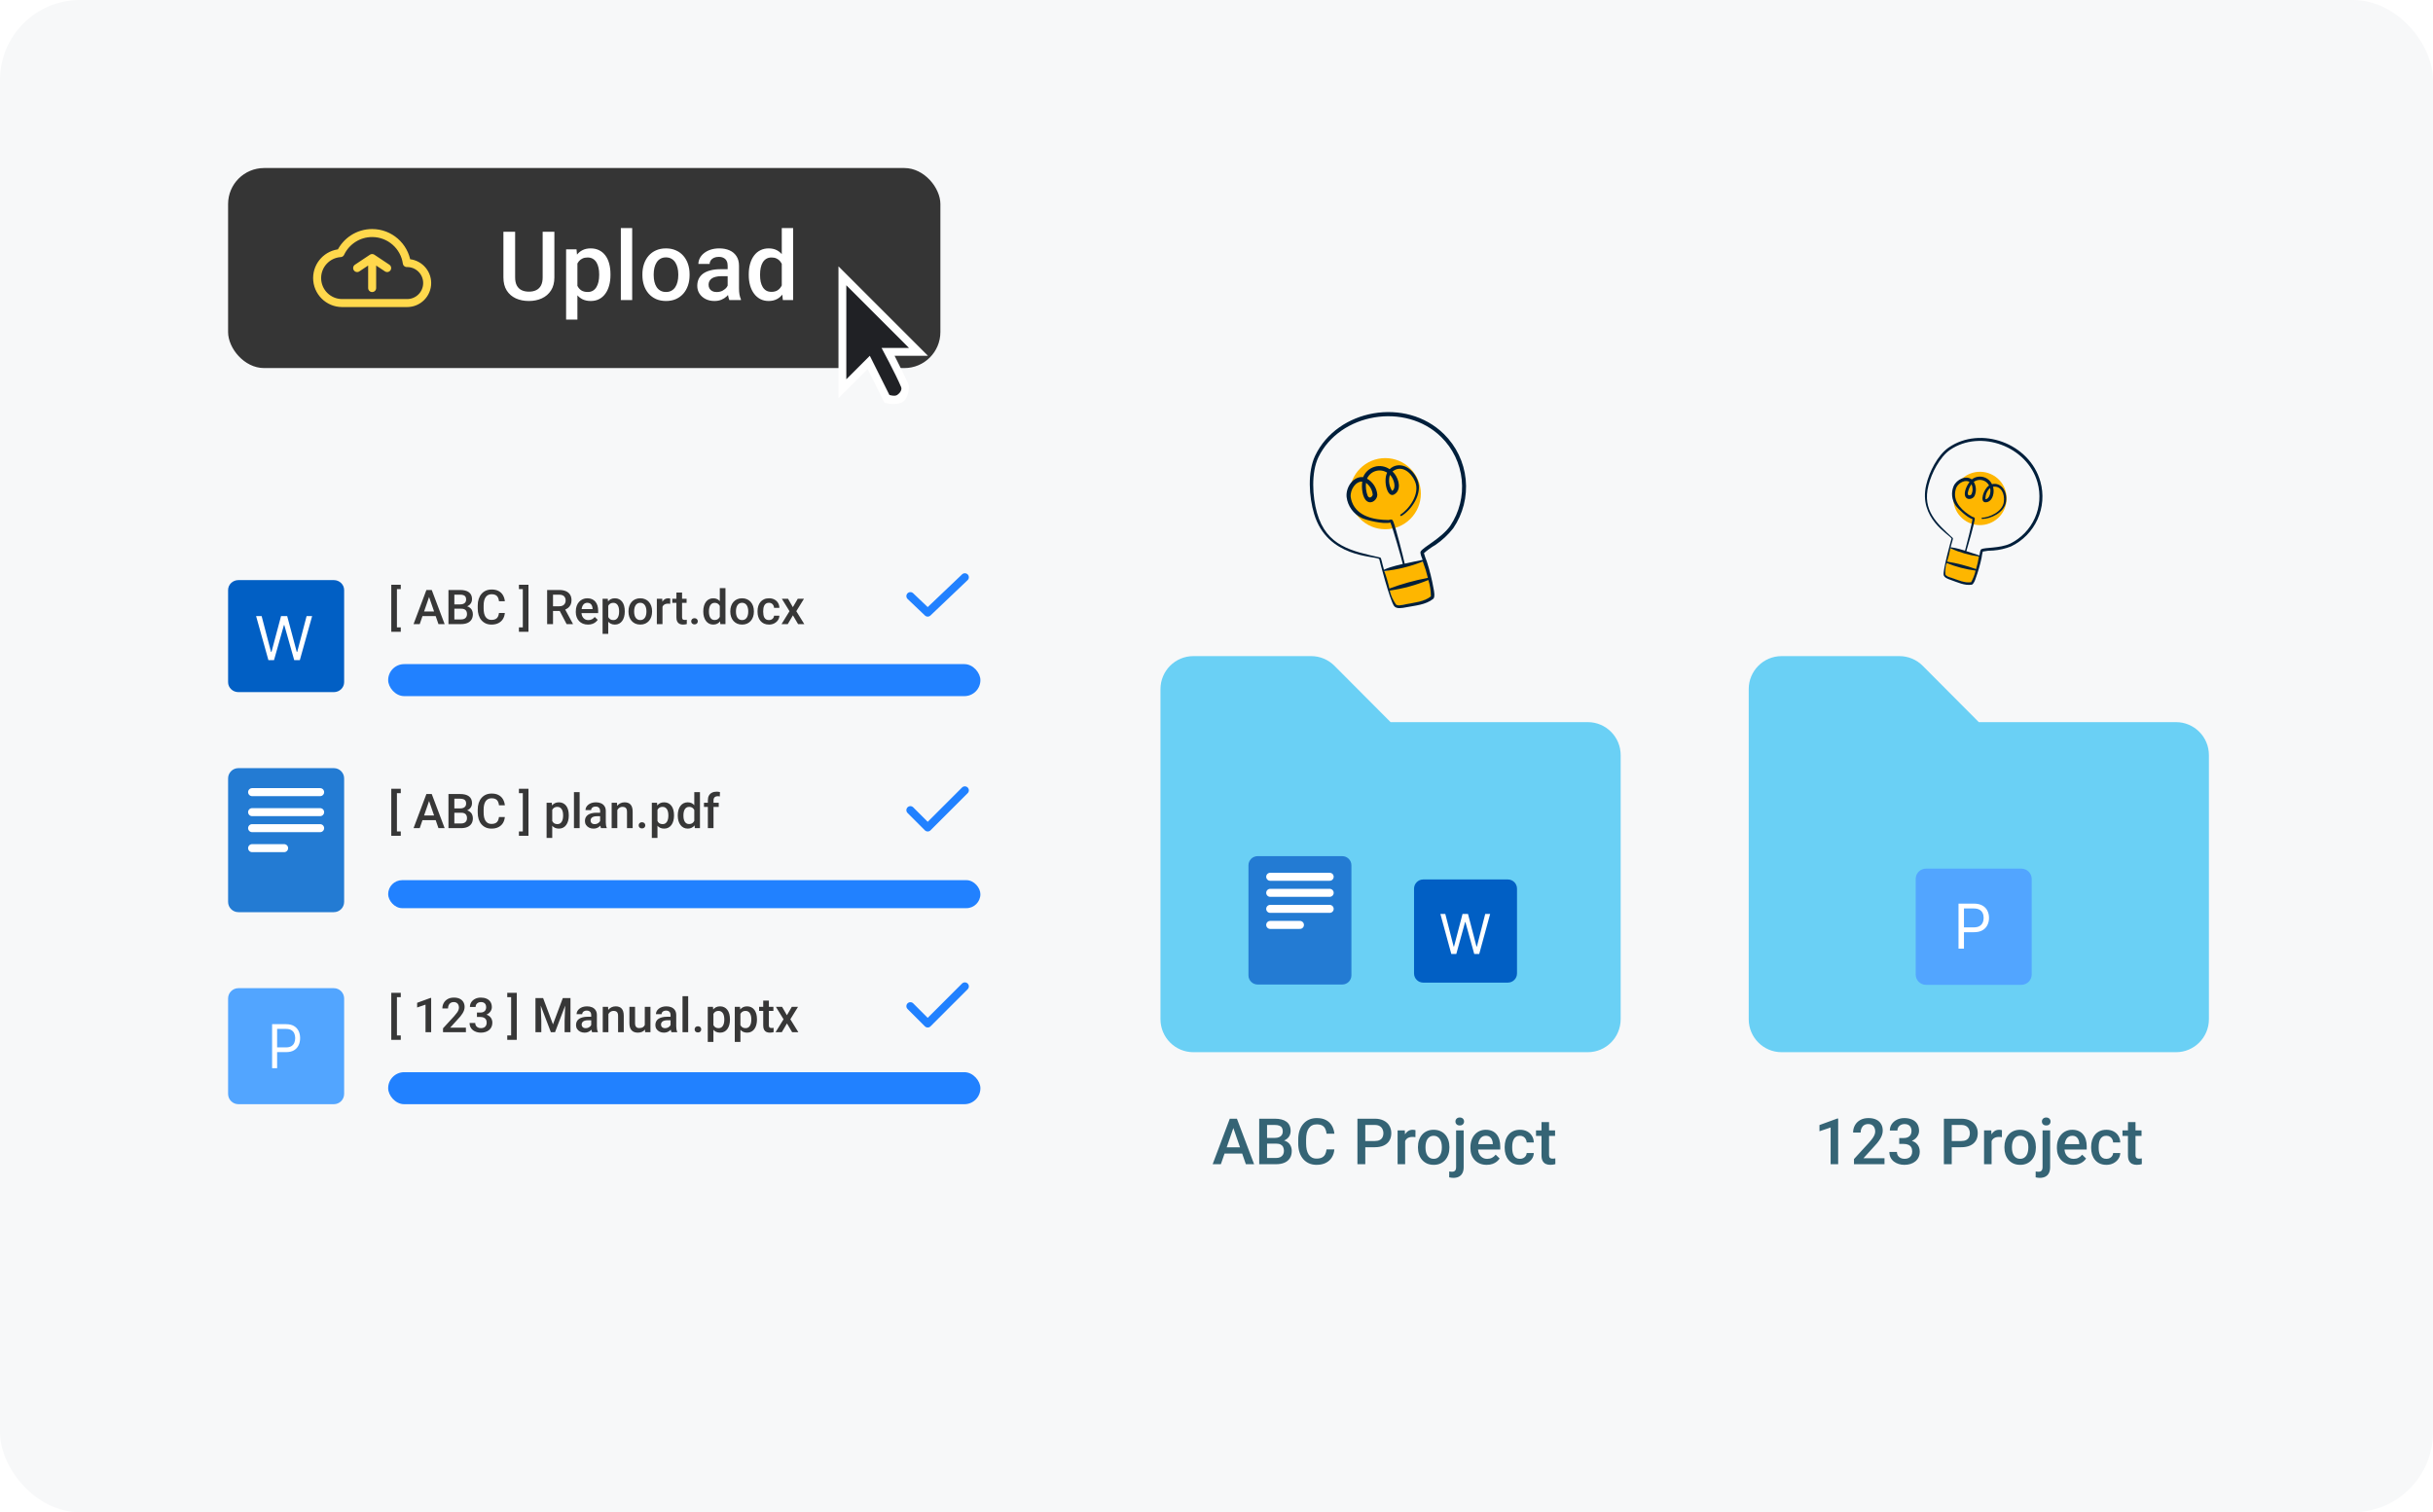<svg width="608" height="378" viewBox="0 0 608 378" fill="none" xmlns="http://www.w3.org/2000/svg">
<rect width="608" height="378" rx="20" fill="#F7F8F9"/>
<rect x="57" y="42" width="178" height="50" rx="9" fill="#353535"/>
<path d="M135.609 57.938H138.539V69.34C138.539 70.637 138.258 71.723 137.695 72.598C137.133 73.473 136.367 74.133 135.398 74.578C134.438 75.016 133.363 75.234 132.176 75.234C130.949 75.234 129.855 75.016 128.895 74.578C127.934 74.133 127.176 73.473 126.621 72.598C126.074 71.723 125.801 70.637 125.801 69.34V57.938H128.73V69.34C128.73 70.16 128.871 70.836 129.152 71.367C129.434 71.891 129.832 72.277 130.348 72.527C130.863 72.777 131.473 72.902 132.176 72.902C132.879 72.902 133.484 72.777 133.992 72.527C134.508 72.277 134.906 71.891 135.188 71.367C135.469 70.836 135.609 70.16 135.609 69.34V57.938ZM144.293 64.758V79.875H141.469V62.32H144.07L144.293 64.758ZM152.555 68.543V68.789C152.555 69.711 152.445 70.566 152.227 71.356C152.016 72.137 151.699 72.82 151.277 73.406C150.863 73.984 150.352 74.434 149.742 74.754C149.133 75.074 148.43 75.234 147.633 75.234C146.844 75.234 146.152 75.09 145.559 74.801C144.973 74.504 144.477 74.086 144.07 73.547C143.664 73.008 143.336 72.375 143.086 71.648C142.844 70.914 142.672 70.109 142.57 69.234V68.285C142.672 67.356 142.844 66.512 143.086 65.754C143.336 64.996 143.664 64.344 144.07 63.797C144.477 63.25 144.973 62.828 145.559 62.531C146.145 62.234 146.828 62.086 147.609 62.086C148.406 62.086 149.113 62.242 149.73 62.555C150.348 62.859 150.867 63.297 151.289 63.867C151.711 64.43 152.027 65.109 152.238 65.906C152.449 66.695 152.555 67.574 152.555 68.543ZM149.73 68.789V68.543C149.73 67.957 149.676 67.414 149.566 66.914C149.457 66.406 149.285 65.961 149.051 65.578C148.816 65.195 148.516 64.898 148.148 64.688C147.789 64.469 147.355 64.359 146.848 64.359C146.348 64.359 145.918 64.445 145.559 64.617C145.199 64.781 144.898 65.012 144.656 65.309C144.414 65.606 144.227 65.953 144.094 66.352C143.961 66.742 143.867 67.168 143.812 67.629V69.902C143.906 70.465 144.066 70.981 144.293 71.449C144.52 71.918 144.84 72.293 145.254 72.574C145.676 72.848 146.215 72.984 146.871 72.984C147.379 72.984 147.812 72.875 148.172 72.656C148.531 72.438 148.824 72.137 149.051 71.754C149.285 71.363 149.457 70.914 149.566 70.406C149.676 69.898 149.73 69.359 149.73 68.789ZM157.98 57V75H155.145V57H157.98ZM160.535 68.801V68.531C160.535 67.617 160.668 66.769 160.934 65.988C161.199 65.199 161.582 64.516 162.082 63.938C162.59 63.352 163.207 62.898 163.934 62.578C164.668 62.25 165.496 62.086 166.418 62.086C167.348 62.086 168.176 62.25 168.902 62.578C169.637 62.898 170.258 63.352 170.766 63.938C171.273 64.516 171.66 65.199 171.926 65.988C172.191 66.769 172.324 67.617 172.324 68.531V68.801C172.324 69.715 172.191 70.562 171.926 71.344C171.66 72.125 171.273 72.809 170.766 73.394C170.258 73.973 169.641 74.426 168.914 74.754C168.188 75.074 167.363 75.234 166.441 75.234C165.512 75.234 164.68 75.074 163.945 74.754C163.219 74.426 162.602 73.973 162.094 73.394C161.586 72.809 161.199 72.125 160.934 71.344C160.668 70.562 160.535 69.715 160.535 68.801ZM163.359 68.531V68.801C163.359 69.371 163.418 69.91 163.535 70.418C163.652 70.926 163.836 71.371 164.086 71.754C164.336 72.137 164.656 72.438 165.047 72.656C165.438 72.875 165.902 72.984 166.441 72.984C166.965 72.984 167.418 72.875 167.801 72.656C168.191 72.438 168.512 72.137 168.762 71.754C169.012 71.371 169.195 70.926 169.312 70.418C169.438 69.91 169.5 69.371 169.5 68.801V68.531C169.5 67.969 169.438 67.438 169.312 66.938C169.195 66.43 169.008 65.981 168.75 65.59C168.5 65.199 168.18 64.894 167.789 64.676C167.406 64.449 166.949 64.336 166.418 64.336C165.887 64.336 165.426 64.449 165.035 64.676C164.652 64.894 164.336 65.199 164.086 65.59C163.836 65.981 163.652 66.43 163.535 66.938C163.418 67.438 163.359 67.969 163.359 68.531ZM181.84 72.457V66.41C181.84 65.957 181.758 65.566 181.594 65.238C181.43 64.91 181.18 64.656 180.844 64.477C180.516 64.297 180.102 64.207 179.602 64.207C179.141 64.207 178.742 64.285 178.406 64.441C178.07 64.598 177.809 64.809 177.621 65.074C177.434 65.34 177.34 65.641 177.34 65.977H174.527C174.527 65.477 174.648 64.992 174.891 64.523C175.133 64.055 175.484 63.637 175.945 63.27C176.406 62.902 176.957 62.613 177.598 62.402C178.238 62.191 178.957 62.086 179.754 62.086C180.707 62.086 181.551 62.246 182.285 62.566C183.027 62.887 183.609 63.371 184.031 64.019C184.461 64.66 184.676 65.465 184.676 66.434V72.07C184.676 72.648 184.715 73.168 184.793 73.629C184.879 74.082 185 74.477 185.156 74.812V75H182.262C182.129 74.695 182.023 74.309 181.945 73.84C181.875 73.363 181.84 72.902 181.84 72.457ZM182.25 67.289L182.273 69.035H180.246C179.723 69.035 179.262 69.086 178.863 69.188C178.465 69.281 178.133 69.422 177.867 69.609C177.602 69.797 177.402 70.023 177.27 70.289C177.137 70.555 177.07 70.856 177.07 71.191C177.07 71.527 177.148 71.836 177.305 72.117C177.461 72.391 177.688 72.606 177.984 72.762C178.289 72.918 178.656 72.996 179.086 72.996C179.664 72.996 180.168 72.879 180.598 72.644C181.035 72.402 181.379 72.109 181.629 71.766C181.879 71.414 182.012 71.082 182.027 70.769L182.941 72.023C182.848 72.344 182.688 72.688 182.461 73.055C182.234 73.422 181.938 73.773 181.57 74.109C181.211 74.438 180.777 74.707 180.27 74.918C179.77 75.129 179.191 75.234 178.535 75.234C177.707 75.234 176.969 75.07 176.32 74.742C175.672 74.406 175.164 73.957 174.797 73.394C174.43 72.824 174.246 72.18 174.246 71.461C174.246 70.789 174.371 70.195 174.621 69.68C174.879 69.156 175.254 68.719 175.746 68.367C176.246 68.016 176.855 67.75 177.574 67.57C178.293 67.383 179.113 67.289 180.035 67.289H182.25ZM195.363 72.375V57H198.199V75H195.633L195.363 72.375ZM187.113 68.801V68.555C187.113 67.594 187.227 66.719 187.453 65.93C187.68 65.133 188.008 64.449 188.438 63.879C188.867 63.301 189.391 62.859 190.008 62.555C190.625 62.242 191.32 62.086 192.094 62.086C192.859 62.086 193.531 62.234 194.109 62.531C194.688 62.828 195.18 63.254 195.586 63.809C195.992 64.356 196.316 65.012 196.559 65.777C196.801 66.535 196.973 67.379 197.074 68.309V69.094C196.973 70 196.801 70.828 196.559 71.578C196.316 72.328 195.992 72.977 195.586 73.523C195.18 74.07 194.684 74.492 194.098 74.789C193.52 75.086 192.844 75.234 192.07 75.234C191.305 75.234 190.613 75.074 189.996 74.754C189.387 74.434 188.867 73.984 188.438 73.406C188.008 72.828 187.68 72.148 187.453 71.367C187.227 70.578 187.113 69.723 187.113 68.801ZM189.938 68.555V68.801C189.938 69.379 189.988 69.918 190.09 70.418C190.199 70.918 190.367 71.359 190.594 71.742C190.82 72.117 191.113 72.414 191.473 72.633C191.84 72.844 192.277 72.949 192.785 72.949C193.426 72.949 193.953 72.809 194.367 72.527C194.781 72.246 195.105 71.867 195.34 71.391C195.582 70.906 195.746 70.367 195.832 69.773V67.652C195.785 67.191 195.688 66.762 195.539 66.363C195.398 65.965 195.207 65.617 194.965 65.32C194.723 65.016 194.422 64.781 194.062 64.617C193.711 64.445 193.293 64.359 192.809 64.359C192.293 64.359 191.855 64.469 191.496 64.688C191.137 64.906 190.84 65.207 190.605 65.59C190.379 65.973 190.211 66.418 190.102 66.926C189.992 67.434 189.938 67.977 189.938 68.555Z" fill="white"/>
<path d="M93 72V64.5M93 64.5L89.25 67M93 64.5L96.75 67M106.75 70.75C106.75 67.989 104.511 65.75 101.75 65.75C101.72 65.75 101.692 65.75 101.662 65.751C101.056 61.51 97.408 58.25 93 58.25C89.504 58.25 86.488 60.3 85.086 63.264C81.828 63.477 79.25 66.187 79.25 69.5C79.25 72.952 82.048 75.75 85.5 75.75L101.75 75.75C104.511 75.75 106.75 73.511 106.75 70.75Z" stroke="#FFD84C" stroke-width="2" stroke-linecap="round" stroke-linejoin="round"/>
<g filter="url(#filter0_d_231_571)">
<path d="M227.005 95.009C227.348 95.833 227.018 98.955 225.197 99.678C223.376 100.402 221.05 99.678 221.05 99.678L216.828 91.235L209.532 98.531V65.578L231.883 87.929H223.555C223.964 88.713 226.568 93.962 227.005 95.009Z" fill="white"/>
<path fill-rule="evenodd" clip-rule="evenodd" d="M211.49 70.306V93.804L217.364 87.929L222.26 97.72C222.26 97.72 223.584 98.143 224.218 97.72C224.852 97.298 225.482 96.447 225.197 95.762C223.85 92.53 220.302 85.971 220.302 85.971H227.155L211.49 70.306Z" fill="#202125"/>
</g>
<path d="M405 254.75C405 259.306 401.321 263 396.783 263H298.213C293.675 263 290 259.306 290 254.75V200.928H405V254.75ZM327.661 164C329.849 163.999 331.95 164.874 333.494 166.434L347.5 180.5H396.783C401.321 180.5 405 184.194 405 188.75V200.928H290V172.25C290 167.694 293.675 164 298.213 164H327.661Z" fill="#6AD0F5"/>
<path d="M552 254.75C552 259.306 548.321 263 543.783 263H445.213C440.675 263 437 259.306 437 254.75V200.928H552V254.75ZM474.661 164C476.849 163.999 478.95 164.874 480.494 166.434L494.5 180.5H543.783C548.321 180.5 552 184.194 552 188.75V200.928H437V172.25C437 167.694 440.675 164 445.213 164H474.661Z" fill="#6AD0F5"/>
<path d="M308.492 281.141L305.094 291H303.039L307.32 279.625H308.633L308.492 281.141ZM311.336 291L307.93 281.141L307.781 279.625H309.102L313.398 291H311.336ZM311.172 286.781V288.336H304.984V286.781H311.172ZM318.938 285.859H316.039L316.023 284.43H318.555C318.982 284.43 319.344 284.367 319.641 284.242C319.943 284.112 320.172 283.927 320.328 283.688C320.484 283.443 320.562 283.148 320.562 282.805C320.562 282.424 320.49 282.115 320.344 281.875C320.198 281.635 319.974 281.461 319.672 281.352C319.375 281.242 318.995 281.188 318.531 281.188H316.633V291H314.672V279.625H318.531C319.156 279.625 319.714 279.685 320.203 279.805C320.698 279.924 321.117 280.112 321.461 280.367C321.81 280.617 322.073 280.935 322.25 281.32C322.432 281.706 322.523 282.164 322.523 282.695C322.523 283.164 322.411 283.594 322.188 283.984C321.964 284.37 321.633 284.685 321.195 284.93C320.758 285.174 320.214 285.32 319.562 285.367L318.938 285.859ZM318.852 291H315.422L316.305 289.445H318.852C319.294 289.445 319.664 289.372 319.961 289.227C320.258 289.076 320.479 288.87 320.625 288.609C320.776 288.344 320.852 288.034 320.852 287.68C320.852 287.31 320.786 286.99 320.656 286.719C320.526 286.443 320.32 286.232 320.039 286.086C319.758 285.935 319.391 285.859 318.938 285.859H316.734L316.75 284.43H319.617L320.062 284.969C320.688 284.99 321.201 285.128 321.602 285.383C322.008 285.638 322.31 285.969 322.508 286.375C322.706 286.781 322.805 287.219 322.805 287.688C322.805 288.411 322.646 289.018 322.328 289.508C322.016 289.997 321.565 290.37 320.977 290.625C320.388 290.875 319.68 291 318.852 291ZM331.5 287.297H333.453C333.391 288.042 333.182 288.706 332.828 289.289C332.474 289.867 331.977 290.323 331.336 290.656C330.695 290.99 329.917 291.156 329 291.156C328.297 291.156 327.664 291.031 327.102 290.781C326.539 290.526 326.057 290.167 325.656 289.703C325.255 289.234 324.948 288.669 324.734 288.008C324.526 287.346 324.422 286.607 324.422 285.789V284.844C324.422 284.026 324.529 283.286 324.742 282.625C324.961 281.964 325.273 281.398 325.68 280.93C326.086 280.456 326.573 280.094 327.141 279.844C327.714 279.594 328.357 279.469 329.07 279.469C329.977 279.469 330.742 279.635 331.367 279.969C331.992 280.302 332.477 280.763 332.82 281.352C333.169 281.94 333.383 282.615 333.461 283.375H331.508C331.456 282.885 331.341 282.466 331.164 282.117C330.992 281.768 330.737 281.503 330.398 281.32C330.06 281.133 329.617 281.039 329.07 281.039C328.622 281.039 328.232 281.122 327.898 281.289C327.565 281.456 327.286 281.701 327.062 282.023C326.839 282.346 326.669 282.745 326.555 283.219C326.445 283.688 326.391 284.224 326.391 284.828V285.789C326.391 286.362 326.44 286.883 326.539 287.352C326.643 287.815 326.799 288.214 327.008 288.547C327.221 288.88 327.492 289.138 327.82 289.32C328.148 289.503 328.542 289.594 329 289.594C329.557 289.594 330.008 289.505 330.352 289.328C330.701 289.151 330.964 288.893 331.141 288.555C331.323 288.211 331.443 287.792 331.5 287.297ZM343.539 286.758H340.578V285.203H343.539C344.055 285.203 344.471 285.12 344.789 284.953C345.107 284.786 345.339 284.557 345.484 284.266C345.635 283.969 345.711 283.63 345.711 283.25C345.711 282.891 345.635 282.555 345.484 282.242C345.339 281.924 345.107 281.669 344.789 281.477C344.471 281.284 344.055 281.188 343.539 281.188H341.18V291H339.219V279.625H343.539C344.419 279.625 345.167 279.781 345.781 280.094C346.401 280.401 346.872 280.828 347.195 281.375C347.518 281.917 347.68 282.536 347.68 283.234C347.68 283.969 347.518 284.599 347.195 285.125C346.872 285.651 346.401 286.055 345.781 286.336C345.167 286.617 344.419 286.758 343.539 286.758ZM351.141 284.156V291H349.258V282.547H351.055L351.141 284.156ZM353.727 282.492L353.711 284.242C353.596 284.221 353.471 284.206 353.336 284.195C353.206 284.185 353.076 284.18 352.945 284.18C352.622 284.18 352.339 284.227 352.094 284.32C351.849 284.409 351.643 284.539 351.477 284.711C351.315 284.878 351.19 285.081 351.102 285.32C351.013 285.56 350.961 285.828 350.945 286.125L350.516 286.156C350.516 285.625 350.568 285.133 350.672 284.68C350.776 284.227 350.932 283.828 351.141 283.484C351.354 283.141 351.62 282.872 351.938 282.68C352.26 282.487 352.633 282.391 353.055 282.391C353.169 282.391 353.292 282.401 353.422 282.422C353.557 282.443 353.659 282.466 353.727 282.492ZM354.344 286.867V286.688C354.344 286.078 354.432 285.513 354.609 284.992C354.786 284.466 355.042 284.01 355.375 283.625C355.714 283.234 356.125 282.932 356.609 282.719C357.099 282.5 357.651 282.391 358.266 282.391C358.885 282.391 359.438 282.5 359.922 282.719C360.411 282.932 360.826 283.234 361.164 283.625C361.503 284.01 361.76 284.466 361.938 284.992C362.115 285.513 362.203 286.078 362.203 286.688V286.867C362.203 287.477 362.115 288.042 361.938 288.562C361.76 289.083 361.503 289.539 361.164 289.93C360.826 290.315 360.414 290.617 359.93 290.836C359.445 291.049 358.896 291.156 358.281 291.156C357.661 291.156 357.107 291.049 356.617 290.836C356.133 290.617 355.721 290.315 355.383 289.93C355.044 289.539 354.786 289.083 354.609 288.562C354.432 288.042 354.344 287.477 354.344 286.867ZM356.227 286.688V286.867C356.227 287.247 356.266 287.607 356.344 287.945C356.422 288.284 356.544 288.581 356.711 288.836C356.878 289.091 357.091 289.292 357.352 289.438C357.612 289.583 357.922 289.656 358.281 289.656C358.63 289.656 358.932 289.583 359.188 289.438C359.448 289.292 359.661 289.091 359.828 288.836C359.995 288.581 360.117 288.284 360.195 287.945C360.279 287.607 360.32 287.247 360.32 286.867V286.688C360.32 286.312 360.279 285.958 360.195 285.625C360.117 285.286 359.992 284.987 359.82 284.727C359.654 284.466 359.44 284.263 359.18 284.117C358.924 283.966 358.62 283.891 358.266 283.891C357.911 283.891 357.604 283.966 357.344 284.117C357.089 284.263 356.878 284.466 356.711 284.727C356.544 284.987 356.422 285.286 356.344 285.625C356.266 285.958 356.227 286.312 356.227 286.688ZM363.875 282.547H365.766V291.734C365.766 292.312 365.667 292.799 365.469 293.195C365.271 293.596 364.979 293.898 364.594 294.102C364.208 294.31 363.737 294.414 363.18 294.414C363.013 294.414 362.841 294.401 362.664 294.375C362.482 294.354 362.31 294.323 362.148 294.281L362.156 292.812C362.266 292.833 362.383 292.849 362.508 292.859C362.628 292.875 362.742 292.883 362.852 292.883C363.076 292.883 363.263 292.844 363.414 292.766C363.565 292.688 363.68 292.565 363.758 292.398C363.836 292.232 363.875 292.01 363.875 291.734V282.547ZM363.711 280.328C363.711 280.042 363.807 279.805 364 279.617C364.193 279.424 364.456 279.328 364.789 279.328C365.128 279.328 365.391 279.424 365.578 279.617C365.771 279.805 365.867 280.042 365.867 280.328C365.867 280.609 365.771 280.844 365.578 281.031C365.391 281.219 365.128 281.312 364.789 281.312C364.456 281.312 364.193 281.219 364 281.031C363.807 280.844 363.711 280.609 363.711 280.328ZM371.523 291.156C370.898 291.156 370.333 291.055 369.828 290.852C369.328 290.643 368.901 290.354 368.547 289.984C368.198 289.615 367.93 289.18 367.742 288.68C367.555 288.18 367.461 287.641 367.461 287.062V286.75C367.461 286.089 367.557 285.49 367.75 284.953C367.943 284.417 368.211 283.958 368.555 283.578C368.898 283.193 369.305 282.898 369.773 282.695C370.242 282.492 370.75 282.391 371.297 282.391C371.901 282.391 372.43 282.492 372.883 282.695C373.336 282.898 373.711 283.185 374.008 283.555C374.31 283.919 374.534 284.354 374.68 284.859C374.831 285.365 374.906 285.922 374.906 286.531V287.336H368.375V285.984H373.047V285.836C373.036 285.497 372.969 285.18 372.844 284.883C372.724 284.586 372.539 284.346 372.289 284.164C372.039 283.982 371.706 283.891 371.289 283.891C370.977 283.891 370.698 283.958 370.453 284.094C370.214 284.224 370.013 284.414 369.852 284.664C369.69 284.914 369.565 285.216 369.477 285.57C369.393 285.919 369.352 286.312 369.352 286.75V287.062C369.352 287.432 369.401 287.776 369.5 288.094C369.604 288.406 369.755 288.68 369.953 288.914C370.151 289.148 370.391 289.333 370.672 289.469C370.953 289.599 371.273 289.664 371.633 289.664C372.086 289.664 372.49 289.573 372.844 289.391C373.198 289.208 373.505 288.951 373.766 288.617L374.758 289.578C374.576 289.844 374.339 290.099 374.047 290.344C373.755 290.583 373.398 290.779 372.977 290.93C372.56 291.081 372.076 291.156 371.523 291.156ZM379.828 289.656C380.135 289.656 380.411 289.596 380.656 289.477C380.906 289.352 381.107 289.18 381.258 288.961C381.414 288.742 381.5 288.49 381.516 288.203H383.289C383.279 288.75 383.117 289.247 382.805 289.695C382.492 290.143 382.078 290.5 381.562 290.766C381.047 291.026 380.477 291.156 379.852 291.156C379.206 291.156 378.643 291.047 378.164 290.828C377.685 290.604 377.286 290.297 376.969 289.906C376.651 289.516 376.411 289.065 376.25 288.555C376.094 288.044 376.016 287.497 376.016 286.914V286.641C376.016 286.057 376.094 285.51 376.25 285C376.411 284.484 376.651 284.031 376.969 283.641C377.286 283.25 377.685 282.945 378.164 282.727C378.643 282.503 379.203 282.391 379.844 282.391C380.521 282.391 381.115 282.526 381.625 282.797C382.135 283.062 382.536 283.435 382.828 283.914C383.125 284.388 383.279 284.94 383.289 285.57H381.516C381.5 285.258 381.422 284.977 381.281 284.727C381.146 284.471 380.953 284.268 380.703 284.117C380.458 283.966 380.164 283.891 379.82 283.891C379.44 283.891 379.125 283.969 378.875 284.125C378.625 284.276 378.43 284.484 378.289 284.75C378.148 285.01 378.047 285.305 377.984 285.633C377.927 285.956 377.898 286.292 377.898 286.641V286.914C377.898 287.263 377.927 287.602 377.984 287.93C378.042 288.258 378.141 288.552 378.281 288.812C378.427 289.068 378.625 289.273 378.875 289.43C379.125 289.581 379.443 289.656 379.828 289.656ZM388.609 282.547V283.922H383.844V282.547H388.609ZM385.219 280.477H387.102V288.664C387.102 288.924 387.138 289.125 387.211 289.266C387.289 289.401 387.396 289.492 387.531 289.539C387.667 289.586 387.826 289.609 388.008 289.609C388.138 289.609 388.263 289.602 388.383 289.586C388.503 289.57 388.599 289.555 388.672 289.539L388.68 290.977C388.523 291.023 388.341 291.065 388.133 291.102C387.93 291.138 387.695 291.156 387.43 291.156C386.997 291.156 386.615 291.081 386.281 290.93C385.948 290.773 385.688 290.521 385.5 290.172C385.312 289.823 385.219 289.359 385.219 288.781V280.477Z" fill="#356475"/>
<path d="M459.352 279.586V291H457.469V281.82L454.68 282.766V281.211L459.125 279.586H459.352ZM470.93 289.5V291H463.305V289.711L467.008 285.672C467.414 285.214 467.734 284.818 467.969 284.484C468.203 284.151 468.367 283.852 468.461 283.586C468.56 283.315 468.609 283.052 468.609 282.797C468.609 282.438 468.542 282.122 468.406 281.852C468.276 281.576 468.083 281.359 467.828 281.203C467.573 281.042 467.263 280.961 466.898 280.961C466.477 280.961 466.122 281.052 465.836 281.234C465.549 281.417 465.333 281.669 465.188 281.992C465.042 282.31 464.969 282.674 464.969 283.086H463.086C463.086 282.424 463.237 281.82 463.539 281.273C463.841 280.721 464.279 280.284 464.852 279.961C465.424 279.633 466.115 279.469 466.922 279.469C467.682 279.469 468.328 279.596 468.859 279.852C469.391 280.107 469.794 280.469 470.07 280.938C470.352 281.406 470.492 281.961 470.492 282.602C470.492 282.956 470.435 283.307 470.32 283.656C470.206 284.005 470.042 284.354 469.828 284.703C469.62 285.047 469.372 285.393 469.086 285.742C468.799 286.086 468.484 286.435 468.141 286.789L465.68 289.5H470.93ZM474.609 284.461H475.734C476.172 284.461 476.534 284.385 476.82 284.234C477.112 284.083 477.328 283.875 477.469 283.609C477.609 283.344 477.68 283.039 477.68 282.695C477.68 282.336 477.615 282.029 477.484 281.773C477.359 281.513 477.167 281.312 476.906 281.172C476.651 281.031 476.326 280.961 475.93 280.961C475.596 280.961 475.294 281.029 475.023 281.164C474.758 281.294 474.547 281.482 474.391 281.727C474.234 281.966 474.156 282.253 474.156 282.586H472.266C472.266 281.982 472.424 281.445 472.742 280.977C473.06 280.508 473.492 280.141 474.039 279.875C474.591 279.604 475.211 279.469 475.898 279.469C476.633 279.469 477.273 279.591 477.82 279.836C478.372 280.076 478.802 280.435 479.109 280.914C479.417 281.393 479.57 281.987 479.57 282.695C479.57 283.018 479.495 283.346 479.344 283.68C479.193 284.013 478.969 284.318 478.672 284.594C478.375 284.865 478.005 285.086 477.562 285.258C477.12 285.424 476.607 285.508 476.023 285.508H474.609V284.461ZM474.609 285.93V284.898H476.023C476.69 284.898 477.258 284.977 477.727 285.133C478.201 285.289 478.586 285.505 478.883 285.781C479.18 286.052 479.396 286.362 479.531 286.711C479.672 287.06 479.742 287.43 479.742 287.82C479.742 288.352 479.646 288.826 479.453 289.242C479.266 289.654 478.997 290.003 478.648 290.289C478.299 290.576 477.891 290.792 477.422 290.938C476.958 291.083 476.453 291.156 475.906 291.156C475.417 291.156 474.948 291.089 474.5 290.953C474.052 290.818 473.651 290.617 473.297 290.352C472.943 290.081 472.661 289.745 472.453 289.344C472.25 288.938 472.148 288.469 472.148 287.938H474.031C474.031 288.276 474.109 288.576 474.266 288.836C474.427 289.091 474.651 289.292 474.938 289.438C475.229 289.583 475.562 289.656 475.938 289.656C476.333 289.656 476.674 289.586 476.961 289.445C477.247 289.305 477.466 289.096 477.617 288.82C477.773 288.544 477.852 288.211 477.852 287.82C477.852 287.378 477.766 287.018 477.594 286.742C477.422 286.466 477.177 286.263 476.859 286.133C476.542 285.997 476.167 285.93 475.734 285.93H474.609ZM490.094 286.758H487.133V285.203H490.094C490.609 285.203 491.026 285.12 491.344 284.953C491.661 284.786 491.893 284.557 492.039 284.266C492.19 283.969 492.266 283.63 492.266 283.25C492.266 282.891 492.19 282.555 492.039 282.242C491.893 281.924 491.661 281.669 491.344 281.477C491.026 281.284 490.609 281.188 490.094 281.188H487.734V291H485.773V279.625H490.094C490.974 279.625 491.721 279.781 492.336 280.094C492.956 280.401 493.427 280.828 493.75 281.375C494.073 281.917 494.234 282.536 494.234 283.234C494.234 283.969 494.073 284.599 493.75 285.125C493.427 285.651 492.956 286.055 492.336 286.336C491.721 286.617 490.974 286.758 490.094 286.758ZM497.695 284.156V291H495.812V282.547H497.609L497.695 284.156ZM500.281 282.492L500.266 284.242C500.151 284.221 500.026 284.206 499.891 284.195C499.76 284.185 499.63 284.18 499.5 284.18C499.177 284.18 498.893 284.227 498.648 284.32C498.404 284.409 498.198 284.539 498.031 284.711C497.87 284.878 497.745 285.081 497.656 285.32C497.568 285.56 497.516 285.828 497.5 286.125L497.07 286.156C497.07 285.625 497.122 285.133 497.227 284.68C497.331 284.227 497.487 283.828 497.695 283.484C497.909 283.141 498.174 282.872 498.492 282.68C498.815 282.487 499.188 282.391 499.609 282.391C499.724 282.391 499.846 282.401 499.977 282.422C500.112 282.443 500.214 282.466 500.281 282.492ZM500.898 286.867V286.688C500.898 286.078 500.987 285.513 501.164 284.992C501.341 284.466 501.596 284.01 501.93 283.625C502.268 283.234 502.68 282.932 503.164 282.719C503.654 282.5 504.206 282.391 504.82 282.391C505.44 282.391 505.992 282.5 506.477 282.719C506.966 282.932 507.38 283.234 507.719 283.625C508.057 284.01 508.315 284.466 508.492 284.992C508.669 285.513 508.758 286.078 508.758 286.688V286.867C508.758 287.477 508.669 288.042 508.492 288.562C508.315 289.083 508.057 289.539 507.719 289.93C507.38 290.315 506.969 290.617 506.484 290.836C506 291.049 505.451 291.156 504.836 291.156C504.216 291.156 503.661 291.049 503.172 290.836C502.688 290.617 502.276 290.315 501.938 289.93C501.599 289.539 501.341 289.083 501.164 288.562C500.987 288.042 500.898 287.477 500.898 286.867ZM502.781 286.688V286.867C502.781 287.247 502.82 287.607 502.898 287.945C502.977 288.284 503.099 288.581 503.266 288.836C503.432 289.091 503.646 289.292 503.906 289.438C504.167 289.583 504.477 289.656 504.836 289.656C505.185 289.656 505.487 289.583 505.742 289.438C506.003 289.292 506.216 289.091 506.383 288.836C506.549 288.581 506.672 288.284 506.75 287.945C506.833 287.607 506.875 287.247 506.875 286.867V286.688C506.875 286.312 506.833 285.958 506.75 285.625C506.672 285.286 506.547 284.987 506.375 284.727C506.208 284.466 505.995 284.263 505.734 284.117C505.479 283.966 505.174 283.891 504.82 283.891C504.466 283.891 504.159 283.966 503.898 284.117C503.643 284.263 503.432 284.466 503.266 284.727C503.099 284.987 502.977 285.286 502.898 285.625C502.82 285.958 502.781 286.312 502.781 286.688ZM510.43 282.547H512.32V291.734C512.32 292.312 512.221 292.799 512.023 293.195C511.826 293.596 511.534 293.898 511.148 294.102C510.763 294.31 510.292 294.414 509.734 294.414C509.568 294.414 509.396 294.401 509.219 294.375C509.036 294.354 508.865 294.323 508.703 294.281L508.711 292.812C508.82 292.833 508.938 292.849 509.062 292.859C509.182 292.875 509.297 292.883 509.406 292.883C509.63 292.883 509.818 292.844 509.969 292.766C510.12 292.688 510.234 292.565 510.312 292.398C510.391 292.232 510.43 292.01 510.43 291.734V282.547ZM510.266 280.328C510.266 280.042 510.362 279.805 510.555 279.617C510.747 279.424 511.01 279.328 511.344 279.328C511.682 279.328 511.945 279.424 512.133 279.617C512.326 279.805 512.422 280.042 512.422 280.328C512.422 280.609 512.326 280.844 512.133 281.031C511.945 281.219 511.682 281.312 511.344 281.312C511.01 281.312 510.747 281.219 510.555 281.031C510.362 280.844 510.266 280.609 510.266 280.328ZM518.078 291.156C517.453 291.156 516.888 291.055 516.383 290.852C515.883 290.643 515.456 290.354 515.102 289.984C514.753 289.615 514.484 289.18 514.297 288.68C514.109 288.18 514.016 287.641 514.016 287.062V286.75C514.016 286.089 514.112 285.49 514.305 284.953C514.497 284.417 514.766 283.958 515.109 283.578C515.453 283.193 515.859 282.898 516.328 282.695C516.797 282.492 517.305 282.391 517.852 282.391C518.456 282.391 518.984 282.492 519.438 282.695C519.891 282.898 520.266 283.185 520.562 283.555C520.865 283.919 521.089 284.354 521.234 284.859C521.385 285.365 521.461 285.922 521.461 286.531V287.336H514.93V285.984H519.602V285.836C519.591 285.497 519.523 285.18 519.398 284.883C519.279 284.586 519.094 284.346 518.844 284.164C518.594 283.982 518.26 283.891 517.844 283.891C517.531 283.891 517.253 283.958 517.008 284.094C516.768 284.224 516.568 284.414 516.406 284.664C516.245 284.914 516.12 285.216 516.031 285.57C515.948 285.919 515.906 286.312 515.906 286.75V287.062C515.906 287.432 515.956 287.776 516.055 288.094C516.159 288.406 516.31 288.68 516.508 288.914C516.706 289.148 516.945 289.333 517.227 289.469C517.508 289.599 517.828 289.664 518.188 289.664C518.641 289.664 519.044 289.573 519.398 289.391C519.753 289.208 520.06 288.951 520.32 288.617L521.312 289.578C521.13 289.844 520.893 290.099 520.602 290.344C520.31 290.583 519.953 290.779 519.531 290.93C519.115 291.081 518.63 291.156 518.078 291.156ZM526.383 289.656C526.69 289.656 526.966 289.596 527.211 289.477C527.461 289.352 527.661 289.18 527.812 288.961C527.969 288.742 528.055 288.49 528.07 288.203H529.844C529.833 288.75 529.672 289.247 529.359 289.695C529.047 290.143 528.633 290.5 528.117 290.766C527.602 291.026 527.031 291.156 526.406 291.156C525.76 291.156 525.198 291.047 524.719 290.828C524.24 290.604 523.841 290.297 523.523 289.906C523.206 289.516 522.966 289.065 522.805 288.555C522.648 288.044 522.57 287.497 522.57 286.914V286.641C522.57 286.057 522.648 285.51 522.805 285C522.966 284.484 523.206 284.031 523.523 283.641C523.841 283.25 524.24 282.945 524.719 282.727C525.198 282.503 525.758 282.391 526.398 282.391C527.076 282.391 527.669 282.526 528.18 282.797C528.69 283.062 529.091 283.435 529.383 283.914C529.68 284.388 529.833 284.94 529.844 285.57H528.07C528.055 285.258 527.977 284.977 527.836 284.727C527.701 284.471 527.508 284.268 527.258 284.117C527.013 283.966 526.719 283.891 526.375 283.891C525.995 283.891 525.68 283.969 525.43 284.125C525.18 284.276 524.984 284.484 524.844 284.75C524.703 285.01 524.602 285.305 524.539 285.633C524.482 285.956 524.453 286.292 524.453 286.641V286.914C524.453 287.263 524.482 287.602 524.539 287.93C524.596 288.258 524.695 288.552 524.836 288.812C524.982 289.068 525.18 289.273 525.43 289.43C525.68 289.581 525.997 289.656 526.383 289.656ZM535.164 282.547V283.922H530.398V282.547H535.164ZM531.773 280.477H533.656V288.664C533.656 288.924 533.693 289.125 533.766 289.266C533.844 289.401 533.951 289.492 534.086 289.539C534.221 289.586 534.38 289.609 534.562 289.609C534.693 289.609 534.818 289.602 534.938 289.586C535.057 289.57 535.154 289.555 535.227 289.539L535.234 290.977C535.078 291.023 534.896 291.065 534.688 291.102C534.484 291.138 534.25 291.156 533.984 291.156C533.552 291.156 533.169 291.081 532.836 290.93C532.503 290.773 532.242 290.521 532.055 290.172C531.867 289.823 531.773 289.359 531.773 288.781V280.477Z" fill="#356475"/>
<path d="M376.808 219.828H355.653C354.39 219.828 353.366 220.854 353.366 222.12V243.317C353.366 244.582 354.39 245.608 355.653 245.608H376.808C378.071 245.608 379.095 244.582 379.095 243.317V222.12C379.095 220.854 378.071 219.828 376.808 219.828Z" fill="#015FC4"/>
<path d="M362.676 238.447L359.948 228.447H361.176L363.261 236.592H363.359L365.483 228.447H366.848L368.972 236.592H369.07L371.155 228.447H372.383L369.654 238.447H368.407L366.204 230.478H366.126L363.924 238.447H362.676Z" fill="white"/>
<path d="M335.429 214H314.274C313.011 214 311.987 215.026 311.987 216.292V243.79C311.987 245.056 313.011 246.082 314.274 246.082H335.429C336.692 246.082 337.716 245.056 337.716 243.79V216.292C337.716 215.026 336.692 214 335.429 214Z" fill="#237BD3"/>
<path d="M317.419 219.155H332.284" stroke="white" stroke-width="2" stroke-linecap="round"/>
<path d="M317.419 223.167H332.284" stroke="white" stroke-width="2" stroke-linecap="round"/>
<path d="M317.419 227.177H332.284" stroke="white" stroke-width="2" stroke-linecap="round"/>
<path d="M317.419 231.188H324.851" stroke="white" stroke-width="2" stroke-linecap="round"/>
<path d="M505.135 217.12H481.303C479.88 217.12 478.727 218.276 478.727 219.702V243.582C478.727 245.008 479.88 246.164 481.303 246.164H505.135C506.558 246.164 507.712 245.008 507.712 243.582V219.702C507.712 218.276 506.558 217.12 505.135 217.12Z" fill="#52A5FF"/>
<path d="M489.428 237.128V225.862H493.226C494.108 225.862 494.829 226.022 495.39 226.341C495.953 226.656 496.369 227.083 496.639 227.622C496.913 228.162 497.048 228.763 497.048 229.427C497.048 230.09 496.913 230.694 496.639 231.236C496.375 231.779 495.96 232.212 495.399 232.535C494.839 232.854 494.124 233.013 493.248 233.013H490.525V231.803H493.203C493.809 231.803 494.295 231.698 494.659 231.489C495.026 231.281 495.29 230.998 495.454 230.642C495.625 230.283 495.709 229.878 495.709 229.427C495.709 228.976 495.625 228.572 495.454 228.216C495.29 227.861 495.023 227.582 494.652 227.38C494.285 227.175 493.792 227.072 493.184 227.072H490.789V237.128H489.428Z" fill="white"/>
<rect x="97" y="166" width="148" height="8" rx="4" fill="#2181FF"/>
<path d="M227.5 149L231.831 153.125L241.113 144.286" stroke="#2181FF" stroke-width="2" stroke-linecap="round" stroke-linejoin="round"/>
<rect x="97" y="220" width="148" height="7" rx="3.5" fill="#2181FF"/>
<rect x="97" y="268" width="148" height="8" rx="4" fill="#2181FF"/>
<path d="M227.5 202.5L231.831 206.831L241.113 197.551" stroke="#2181FF" stroke-width="2" stroke-linecap="round" stroke-linejoin="round"/>
<path d="M227.5 251.5L231.831 255.831L241.113 246.551" stroke="#2181FF" stroke-width="2" stroke-linecap="round" stroke-linejoin="round"/>
<path d="M83.422 145H59.578C58.154 145 57 146.114 57 147.489V170.511C57 171.886 58.154 173 59.578 173H83.422C84.846 173 86 171.886 86 170.511V147.489C86 146.114 84.846 145 83.422 145Z" fill="#015FC4"/>
<path d="M67.072 165L64 154H65.382L67.73 162.959H67.84L70.232 154H71.768L74.16 162.959H74.27L76.617 154H78L74.928 165H73.523L71.044 156.234H70.956L68.477 165H67.072Z" fill="white"/>
<path d="M83.422 192H59.578C58.154 192 57 193.151 57 194.571V225.429C57 226.849 58.154 228 59.578 228H83.422C84.846 228 86 226.849 86 225.429V194.571C86 193.151 84.846 192 83.422 192Z" fill="#237BD3"/>
<path d="M63 198H80" stroke="white" stroke-width="2" stroke-linecap="round"/>
<path d="M63 203H80" stroke="white" stroke-width="2" stroke-linecap="round"/>
<path d="M63 207H80" stroke="white" stroke-width="2" stroke-linecap="round"/>
<path d="M63 212H71" stroke="white" stroke-width="2" stroke-linecap="round"/>
<path d="M83.422 247H59.578C58.154 247 57 248.154 57 249.578V273.422C57 274.846 58.154 276 59.578 276H83.422C84.846 276 86 274.846 86 273.422V249.578C86 248.154 84.846 247 83.422 247Z" fill="#52A5FF"/>
<path d="M68 267V256H71.489C72.299 256 72.962 256.156 73.477 256.467C73.994 256.775 74.376 257.192 74.624 257.719C74.876 258.245 75 258.832 75 259.48C75 260.129 74.876 260.717 74.624 261.247C74.382 261.777 74 262.2 73.485 262.515C72.971 262.827 72.314 262.982 71.509 262.982H69.008V261.801H71.468C72.024 261.801 72.471 261.699 72.805 261.494C73.142 261.291 73.385 261.015 73.536 260.667C73.692 260.317 73.769 259.921 73.769 259.48C73.769 259.04 73.692 258.646 73.536 258.299C73.385 257.951 73.139 257.679 72.799 257.482C72.462 257.282 72.009 257.182 71.45 257.182H69.251V267H68Z" fill="white"/>
<path d="M100.152 146.162V147.252H99.191V156.814H100.152V157.91H97.779V146.162H100.152ZM107.436 148.605L104.887 156H103.346L106.557 147.469H107.541L107.436 148.605ZM109.568 156L107.014 148.605L106.902 147.469H107.893L111.115 156H109.568ZM109.445 152.836V154.002H104.805V152.836H109.445ZM115.27 152.145H113.096L113.084 151.072H114.982C115.303 151.072 115.574 151.025 115.797 150.932C116.023 150.834 116.195 150.695 116.312 150.516C116.43 150.332 116.488 150.111 116.488 149.854C116.488 149.568 116.434 149.336 116.324 149.156C116.215 148.977 116.047 148.846 115.82 148.764C115.598 148.682 115.312 148.641 114.965 148.641H113.541V156H112.07V147.469H114.965C115.434 147.469 115.852 147.514 116.219 147.604C116.59 147.693 116.904 147.834 117.162 148.025C117.424 148.213 117.621 148.451 117.754 148.74C117.891 149.029 117.959 149.373 117.959 149.771C117.959 150.123 117.875 150.445 117.707 150.738C117.539 151.027 117.291 151.264 116.963 151.447C116.635 151.631 116.227 151.74 115.738 151.775L115.27 152.145ZM115.205 156H112.633L113.295 154.834H115.205C115.537 154.834 115.814 154.779 116.037 154.67C116.26 154.557 116.426 154.402 116.535 154.207C116.648 154.008 116.705 153.775 116.705 153.51C116.705 153.232 116.656 152.992 116.559 152.789C116.461 152.582 116.307 152.424 116.096 152.314C115.885 152.201 115.609 152.145 115.27 152.145H113.617L113.629 151.072H115.779L116.113 151.477C116.582 151.492 116.967 151.596 117.268 151.787C117.572 151.979 117.799 152.227 117.947 152.531C118.096 152.836 118.17 153.164 118.17 153.516C118.17 154.059 118.051 154.514 117.812 154.881C117.578 155.248 117.24 155.527 116.799 155.719C116.357 155.906 115.826 156 115.205 156ZM124.691 153.223H126.156C126.109 153.781 125.953 154.279 125.688 154.717C125.422 155.15 125.049 155.492 124.568 155.742C124.088 155.992 123.504 156.117 122.816 156.117C122.289 156.117 121.814 156.023 121.393 155.836C120.971 155.645 120.609 155.375 120.309 155.027C120.008 154.676 119.777 154.252 119.617 153.756C119.461 153.26 119.383 152.705 119.383 152.092V151.383C119.383 150.77 119.463 150.215 119.623 149.719C119.787 149.223 120.021 148.799 120.326 148.447C120.631 148.092 120.996 147.82 121.422 147.633C121.852 147.445 122.334 147.352 122.869 147.352C123.549 147.352 124.123 147.477 124.592 147.727C125.061 147.977 125.424 148.322 125.682 148.764C125.943 149.205 126.104 149.711 126.162 150.281H124.697C124.658 149.914 124.572 149.6 124.439 149.338C124.311 149.076 124.119 148.877 123.865 148.74C123.611 148.6 123.279 148.529 122.869 148.529C122.533 148.529 122.24 148.592 121.99 148.717C121.74 148.842 121.531 149.025 121.363 149.268C121.195 149.51 121.068 149.809 120.982 150.164C120.9 150.516 120.859 150.918 120.859 151.371V152.092C120.859 152.521 120.896 152.912 120.971 153.264C121.049 153.611 121.166 153.91 121.322 154.16C121.482 154.41 121.686 154.604 121.932 154.74C122.178 154.877 122.473 154.945 122.816 154.945C123.234 154.945 123.572 154.879 123.83 154.746C124.092 154.613 124.289 154.42 124.422 154.166C124.559 153.908 124.648 153.594 124.691 153.223ZM129.678 147.252V146.162H132.062V157.91H129.678V156.814H130.65V147.252H129.678ZM136.727 147.469H139.744C140.393 147.469 140.945 147.566 141.402 147.762C141.859 147.957 142.209 148.246 142.451 148.629C142.697 149.008 142.82 149.477 142.82 150.035C142.82 150.461 142.742 150.836 142.586 151.16C142.43 151.484 142.209 151.758 141.924 151.98C141.639 152.199 141.299 152.369 140.904 152.49L140.459 152.707H137.746L137.734 151.541H139.768C140.119 151.541 140.412 151.479 140.646 151.354C140.881 151.229 141.057 151.059 141.174 150.844C141.295 150.625 141.355 150.379 141.355 150.105C141.355 149.809 141.297 149.551 141.18 149.332C141.066 149.109 140.891 148.939 140.652 148.822C140.414 148.701 140.111 148.641 139.744 148.641H138.197V156H136.727V147.469ZM141.596 156L139.592 152.168L141.133 152.162L143.166 155.924V156H141.596ZM146.939 156.117C146.471 156.117 146.047 156.041 145.668 155.889C145.293 155.732 144.973 155.516 144.707 155.238C144.445 154.961 144.244 154.635 144.104 154.26C143.963 153.885 143.893 153.48 143.893 153.047V152.812C143.893 152.316 143.965 151.867 144.109 151.465C144.254 151.062 144.455 150.719 144.713 150.434C144.971 150.145 145.275 149.924 145.627 149.771C145.979 149.619 146.359 149.543 146.77 149.543C147.223 149.543 147.619 149.619 147.959 149.771C148.299 149.924 148.58 150.139 148.803 150.416C149.029 150.689 149.197 151.016 149.307 151.395C149.42 151.773 149.477 152.191 149.477 152.648V153.252H144.578V152.238H148.082V152.127C148.074 151.873 148.023 151.635 147.93 151.412C147.84 151.189 147.701 151.01 147.514 150.873C147.326 150.736 147.076 150.668 146.764 150.668C146.529 150.668 146.32 150.719 146.137 150.82C145.957 150.918 145.807 151.061 145.686 151.248C145.564 151.436 145.471 151.662 145.404 151.928C145.342 152.189 145.311 152.484 145.311 152.812V153.047C145.311 153.324 145.348 153.582 145.422 153.82C145.5 154.055 145.613 154.26 145.762 154.436C145.91 154.611 146.09 154.75 146.301 154.852C146.512 154.949 146.752 154.998 147.021 154.998C147.361 154.998 147.664 154.93 147.93 154.793C148.195 154.656 148.426 154.463 148.621 154.213L149.365 154.934C149.229 155.133 149.051 155.324 148.832 155.508C148.613 155.688 148.346 155.834 148.029 155.947C147.717 156.061 147.354 156.117 146.939 156.117ZM151.996 150.879V158.438H150.584V149.66H151.885L151.996 150.879ZM156.127 152.771V152.895C156.127 153.355 156.072 153.783 155.963 154.178C155.857 154.568 155.699 154.91 155.488 155.203C155.281 155.492 155.025 155.717 154.721 155.877C154.416 156.037 154.064 156.117 153.666 156.117C153.271 156.117 152.926 156.045 152.629 155.9C152.336 155.752 152.088 155.543 151.885 155.273C151.682 155.004 151.518 154.688 151.393 154.324C151.271 153.957 151.186 153.555 151.135 153.117V152.643C151.186 152.178 151.271 151.756 151.393 151.377C151.518 150.998 151.682 150.672 151.885 150.398C152.088 150.125 152.336 149.914 152.629 149.766C152.922 149.617 153.264 149.543 153.654 149.543C154.053 149.543 154.406 149.621 154.715 149.777C155.023 149.93 155.283 150.148 155.494 150.434C155.705 150.715 155.863 151.055 155.969 151.453C156.074 151.848 156.127 152.287 156.127 152.771ZM154.715 152.895V152.771C154.715 152.479 154.688 152.207 154.633 151.957C154.578 151.703 154.492 151.48 154.375 151.289C154.258 151.098 154.107 150.949 153.924 150.844C153.744 150.734 153.527 150.68 153.273 150.68C153.023 150.68 152.809 150.723 152.629 150.809C152.449 150.891 152.299 151.006 152.178 151.154C152.057 151.303 151.963 151.477 151.896 151.676C151.83 151.871 151.783 152.084 151.756 152.314V153.451C151.803 153.732 151.883 153.99 151.996 154.225C152.109 154.459 152.27 154.646 152.477 154.787C152.688 154.924 152.957 154.992 153.285 154.992C153.539 154.992 153.756 154.938 153.936 154.828C154.115 154.719 154.262 154.568 154.375 154.377C154.492 154.182 154.578 153.957 154.633 153.703C154.688 153.449 154.715 153.18 154.715 152.895ZM157.059 152.9V152.766C157.059 152.309 157.125 151.885 157.258 151.494C157.391 151.1 157.582 150.758 157.832 150.469C158.086 150.176 158.395 149.949 158.758 149.789C159.125 149.625 159.539 149.543 160 149.543C160.465 149.543 160.879 149.625 161.242 149.789C161.609 149.949 161.92 150.176 162.174 150.469C162.428 150.758 162.621 151.1 162.754 151.494C162.887 151.885 162.953 152.309 162.953 152.766V152.9C162.953 153.357 162.887 153.781 162.754 154.172C162.621 154.562 162.428 154.904 162.174 155.197C161.92 155.486 161.611 155.713 161.248 155.877C160.885 156.037 160.473 156.117 160.012 156.117C159.547 156.117 159.131 156.037 158.764 155.877C158.4 155.713 158.092 155.486 157.838 155.197C157.584 154.904 157.391 154.562 157.258 154.172C157.125 153.781 157.059 153.357 157.059 152.9ZM158.471 152.766V152.9C158.471 153.186 158.5 153.455 158.559 153.709C158.617 153.963 158.709 154.186 158.834 154.377C158.959 154.568 159.119 154.719 159.314 154.828C159.51 154.938 159.742 154.992 160.012 154.992C160.273 154.992 160.5 154.938 160.691 154.828C160.887 154.719 161.047 154.568 161.172 154.377C161.297 154.186 161.389 153.963 161.447 153.709C161.51 153.455 161.541 153.186 161.541 152.9V152.766C161.541 152.484 161.51 152.219 161.447 151.969C161.389 151.715 161.295 151.49 161.166 151.295C161.041 151.1 160.881 150.947 160.686 150.838C160.494 150.725 160.266 150.668 160 150.668C159.734 150.668 159.504 150.725 159.309 150.838C159.117 150.947 158.959 151.1 158.834 151.295C158.709 151.49 158.617 151.715 158.559 151.969C158.5 152.219 158.471 152.484 158.471 152.766ZM165.555 150.867V156H164.143V149.66H165.49L165.555 150.867ZM167.494 149.619L167.482 150.932C167.396 150.916 167.303 150.904 167.201 150.896C167.104 150.889 167.006 150.885 166.908 150.885C166.666 150.885 166.453 150.92 166.27 150.99C166.086 151.057 165.932 151.154 165.807 151.283C165.686 151.408 165.592 151.561 165.525 151.74C165.459 151.92 165.42 152.121 165.408 152.344L165.086 152.367C165.086 151.969 165.125 151.6 165.203 151.26C165.281 150.92 165.398 150.621 165.555 150.363C165.715 150.105 165.914 149.904 166.152 149.76C166.395 149.615 166.674 149.543 166.99 149.543C167.076 149.543 167.168 149.551 167.266 149.566C167.367 149.582 167.443 149.6 167.494 149.619ZM171.578 149.66V150.691H168.004V149.66H171.578ZM169.035 148.107H170.447V154.248C170.447 154.443 170.475 154.594 170.529 154.699C170.588 154.801 170.668 154.869 170.77 154.904C170.871 154.939 170.99 154.957 171.127 154.957C171.225 154.957 171.318 154.951 171.408 154.939C171.498 154.928 171.57 154.916 171.625 154.904L171.631 155.982C171.514 156.018 171.377 156.049 171.221 156.076C171.068 156.104 170.893 156.117 170.693 156.117C170.369 156.117 170.082 156.061 169.832 155.947C169.582 155.83 169.387 155.641 169.246 155.379C169.105 155.117 169.035 154.77 169.035 154.336V148.107ZM172.727 155.297C172.727 155.078 172.801 154.895 172.949 154.746C173.098 154.594 173.299 154.518 173.553 154.518C173.811 154.518 174.012 154.594 174.156 154.746C174.305 154.895 174.379 155.078 174.379 155.297C174.379 155.516 174.305 155.699 174.156 155.848C174.012 155.996 173.811 156.07 173.553 156.07C173.299 156.07 173.098 155.996 172.949 155.848C172.801 155.699 172.727 155.516 172.727 155.297ZM179.875 154.688V147H181.293V156H180.01L179.875 154.688ZM175.75 152.9V152.777C175.75 152.297 175.807 151.859 175.92 151.465C176.033 151.066 176.197 150.725 176.412 150.439C176.627 150.15 176.889 149.93 177.197 149.777C177.506 149.621 177.854 149.543 178.24 149.543C178.623 149.543 178.959 149.617 179.248 149.766C179.537 149.914 179.783 150.127 179.986 150.404C180.189 150.678 180.352 151.006 180.473 151.389C180.594 151.768 180.68 152.189 180.73 152.654V153.047C180.68 153.5 180.594 153.914 180.473 154.289C180.352 154.664 180.189 154.988 179.986 155.262C179.783 155.535 179.535 155.746 179.242 155.895C178.953 156.043 178.615 156.117 178.229 156.117C177.846 156.117 177.5 156.037 177.191 155.877C176.887 155.717 176.627 155.492 176.412 155.203C176.197 154.914 176.033 154.574 175.92 154.184C175.807 153.789 175.75 153.361 175.75 152.9ZM177.162 152.777V152.9C177.162 153.189 177.188 153.459 177.238 153.709C177.293 153.959 177.377 154.18 177.49 154.371C177.604 154.559 177.75 154.707 177.93 154.816C178.113 154.922 178.332 154.975 178.586 154.975C178.906 154.975 179.17 154.904 179.377 154.764C179.584 154.623 179.746 154.434 179.863 154.195C179.984 153.953 180.066 153.684 180.109 153.387V152.326C180.086 152.096 180.037 151.881 179.963 151.682C179.893 151.482 179.797 151.309 179.676 151.16C179.555 151.008 179.404 150.891 179.225 150.809C179.049 150.723 178.84 150.68 178.598 150.68C178.34 150.68 178.121 150.734 177.941 150.844C177.762 150.953 177.613 151.104 177.496 151.295C177.383 151.486 177.299 151.709 177.244 151.963C177.189 152.217 177.162 152.488 177.162 152.777ZM182.5 152.9V152.766C182.5 152.309 182.566 151.885 182.699 151.494C182.832 151.1 183.023 150.758 183.273 150.469C183.527 150.176 183.836 149.949 184.199 149.789C184.566 149.625 184.98 149.543 185.441 149.543C185.906 149.543 186.32 149.625 186.684 149.789C187.051 149.949 187.361 150.176 187.615 150.469C187.869 150.758 188.062 151.1 188.195 151.494C188.328 151.885 188.395 152.309 188.395 152.766V152.9C188.395 153.357 188.328 153.781 188.195 154.172C188.062 154.562 187.869 154.904 187.615 155.197C187.361 155.486 187.053 155.713 186.689 155.877C186.326 156.037 185.914 156.117 185.453 156.117C184.988 156.117 184.572 156.037 184.205 155.877C183.842 155.713 183.533 155.486 183.279 155.197C183.025 154.904 182.832 154.562 182.699 154.172C182.566 153.781 182.5 153.357 182.5 152.9ZM183.912 152.766V152.9C183.912 153.186 183.941 153.455 184 153.709C184.059 153.963 184.15 154.186 184.275 154.377C184.4 154.568 184.561 154.719 184.756 154.828C184.951 154.938 185.184 154.992 185.453 154.992C185.715 154.992 185.941 154.938 186.133 154.828C186.328 154.719 186.488 154.568 186.613 154.377C186.738 154.186 186.83 153.963 186.889 153.709C186.951 153.455 186.982 153.186 186.982 152.9V152.766C186.982 152.484 186.951 152.219 186.889 151.969C186.83 151.715 186.736 151.49 186.607 151.295C186.482 151.1 186.322 150.947 186.127 150.838C185.936 150.725 185.707 150.668 185.441 150.668C185.176 150.668 184.945 150.725 184.75 150.838C184.559 150.947 184.4 151.1 184.275 151.295C184.15 151.49 184.059 151.715 184 151.969C183.941 152.219 183.912 152.484 183.912 152.766ZM192.168 154.992C192.398 154.992 192.605 154.947 192.789 154.857C192.977 154.764 193.127 154.635 193.24 154.471C193.357 154.307 193.422 154.117 193.434 153.902H194.764C194.756 154.312 194.635 154.686 194.4 155.021C194.166 155.357 193.855 155.625 193.469 155.824C193.082 156.02 192.654 156.117 192.186 156.117C191.701 156.117 191.279 156.035 190.92 155.871C190.561 155.703 190.262 155.473 190.023 155.18C189.785 154.887 189.605 154.549 189.484 154.166C189.367 153.783 189.309 153.373 189.309 152.936V152.73C189.309 152.293 189.367 151.883 189.484 151.5C189.605 151.113 189.785 150.773 190.023 150.48C190.262 150.188 190.561 149.959 190.92 149.795C191.279 149.627 191.699 149.543 192.18 149.543C192.688 149.543 193.133 149.645 193.516 149.848C193.898 150.047 194.199 150.326 194.418 150.686C194.641 151.041 194.756 151.455 194.764 151.928H193.434C193.422 151.693 193.363 151.482 193.258 151.295C193.156 151.104 193.012 150.951 192.824 150.838C192.641 150.725 192.42 150.668 192.162 150.668C191.877 150.668 191.641 150.727 191.453 150.844C191.266 150.957 191.119 151.113 191.014 151.312C190.908 151.508 190.832 151.729 190.785 151.975C190.742 152.217 190.721 152.469 190.721 152.73V152.936C190.721 153.197 190.742 153.451 190.785 153.697C190.828 153.943 190.902 154.164 191.008 154.359C191.117 154.551 191.266 154.705 191.453 154.822C191.641 154.936 191.879 154.992 192.168 154.992ZM196.926 149.66L198.133 151.764L199.363 149.66H200.916L198.994 152.771L200.992 156H199.439L198.15 153.809L196.861 156H195.303L197.295 152.771L195.379 149.66H196.926Z" fill="#373737"/>
<path d="M100.152 197.162V198.252H99.191V207.814H100.152V208.91H97.779V197.162H100.152ZM107.436 199.605L104.887 207H103.346L106.557 198.469H107.541L107.436 199.605ZM109.568 207L107.014 199.605L106.902 198.469H107.893L111.115 207H109.568ZM109.445 203.836V205.002H104.805V203.836H109.445ZM115.27 203.145H113.096L113.084 202.072H114.982C115.303 202.072 115.574 202.025 115.797 201.932C116.023 201.834 116.195 201.695 116.312 201.516C116.43 201.332 116.488 201.111 116.488 200.854C116.488 200.568 116.434 200.336 116.324 200.156C116.215 199.977 116.047 199.846 115.82 199.764C115.598 199.682 115.312 199.641 114.965 199.641H113.541V207H112.07V198.469H114.965C115.434 198.469 115.852 198.514 116.219 198.604C116.59 198.693 116.904 198.834 117.162 199.025C117.424 199.213 117.621 199.451 117.754 199.74C117.891 200.029 117.959 200.373 117.959 200.771C117.959 201.123 117.875 201.445 117.707 201.738C117.539 202.027 117.291 202.264 116.963 202.447C116.635 202.631 116.227 202.74 115.738 202.775L115.27 203.145ZM115.205 207H112.633L113.295 205.834H115.205C115.537 205.834 115.814 205.779 116.037 205.67C116.26 205.557 116.426 205.402 116.535 205.207C116.648 205.008 116.705 204.775 116.705 204.51C116.705 204.232 116.656 203.992 116.559 203.789C116.461 203.582 116.307 203.424 116.096 203.314C115.885 203.201 115.609 203.145 115.27 203.145H113.617L113.629 202.072H115.779L116.113 202.477C116.582 202.492 116.967 202.596 117.268 202.787C117.572 202.979 117.799 203.227 117.947 203.531C118.096 203.836 118.17 204.164 118.17 204.516C118.17 205.059 118.051 205.514 117.812 205.881C117.578 206.248 117.24 206.527 116.799 206.719C116.357 206.906 115.826 207 115.205 207ZM124.691 204.223H126.156C126.109 204.781 125.953 205.279 125.688 205.717C125.422 206.15 125.049 206.492 124.568 206.742C124.088 206.992 123.504 207.117 122.816 207.117C122.289 207.117 121.814 207.023 121.393 206.836C120.971 206.645 120.609 206.375 120.309 206.027C120.008 205.676 119.777 205.252 119.617 204.756C119.461 204.26 119.383 203.705 119.383 203.092V202.383C119.383 201.77 119.463 201.215 119.623 200.719C119.787 200.223 120.021 199.799 120.326 199.447C120.631 199.092 120.996 198.82 121.422 198.633C121.852 198.445 122.334 198.352 122.869 198.352C123.549 198.352 124.123 198.477 124.592 198.727C125.061 198.977 125.424 199.322 125.682 199.764C125.943 200.205 126.104 200.711 126.162 201.281H124.697C124.658 200.914 124.572 200.6 124.439 200.338C124.311 200.076 124.119 199.877 123.865 199.74C123.611 199.6 123.279 199.529 122.869 199.529C122.533 199.529 122.24 199.592 121.99 199.717C121.74 199.842 121.531 200.025 121.363 200.268C121.195 200.51 121.068 200.809 120.982 201.164C120.9 201.516 120.859 201.918 120.859 202.371V203.092C120.859 203.521 120.896 203.912 120.971 204.264C121.049 204.611 121.166 204.91 121.322 205.16C121.482 205.41 121.686 205.604 121.932 205.74C122.178 205.877 122.473 205.945 122.816 205.945C123.234 205.945 123.572 205.879 123.83 205.746C124.092 205.613 124.289 205.42 124.422 205.166C124.559 204.908 124.648 204.594 124.691 204.223ZM129.678 198.252V197.162H132.062V208.91H129.678V207.814H130.65V198.252H129.678ZM138.004 201.879V209.438H136.592V200.66H137.893L138.004 201.879ZM142.135 203.771V203.895C142.135 204.355 142.08 204.783 141.971 205.178C141.865 205.568 141.707 205.91 141.496 206.203C141.289 206.492 141.033 206.717 140.729 206.877C140.424 207.037 140.072 207.117 139.674 207.117C139.279 207.117 138.934 207.045 138.637 206.9C138.344 206.752 138.096 206.543 137.893 206.273C137.689 206.004 137.525 205.688 137.4 205.324C137.279 204.957 137.193 204.555 137.143 204.117V203.643C137.193 203.178 137.279 202.756 137.4 202.377C137.525 201.998 137.689 201.672 137.893 201.398C138.096 201.125 138.344 200.914 138.637 200.766C138.93 200.617 139.271 200.543 139.662 200.543C140.061 200.543 140.414 200.621 140.723 200.777C141.031 200.93 141.291 201.148 141.502 201.434C141.713 201.715 141.871 202.055 141.977 202.453C142.082 202.848 142.135 203.287 142.135 203.771ZM140.723 203.895V203.771C140.723 203.479 140.695 203.207 140.641 202.957C140.586 202.703 140.5 202.48 140.383 202.289C140.266 202.098 140.115 201.949 139.932 201.844C139.752 201.734 139.535 201.68 139.281 201.68C139.031 201.68 138.816 201.723 138.637 201.809C138.457 201.891 138.307 202.006 138.186 202.154C138.064 202.303 137.971 202.477 137.904 202.676C137.838 202.871 137.791 203.084 137.764 203.314V204.451C137.811 204.732 137.891 204.99 138.004 205.225C138.117 205.459 138.277 205.646 138.484 205.787C138.695 205.924 138.965 205.992 139.293 205.992C139.547 205.992 139.764 205.938 139.943 205.828C140.123 205.719 140.27 205.568 140.383 205.377C140.5 205.182 140.586 204.957 140.641 204.703C140.695 204.449 140.723 204.18 140.723 203.895ZM144.848 198V207H143.43V198H144.848ZM149.969 205.729V202.705C149.969 202.479 149.928 202.283 149.846 202.119C149.764 201.955 149.639 201.828 149.471 201.738C149.307 201.648 149.1 201.604 148.85 201.604C148.619 201.604 148.42 201.643 148.252 201.721C148.084 201.799 147.953 201.904 147.859 202.037C147.766 202.17 147.719 202.32 147.719 202.488H146.312C146.312 202.238 146.373 201.996 146.494 201.762C146.615 201.527 146.791 201.318 147.021 201.135C147.252 200.951 147.527 200.807 147.848 200.701C148.168 200.596 148.527 200.543 148.926 200.543C149.402 200.543 149.824 200.623 150.191 200.783C150.562 200.943 150.854 201.186 151.064 201.51C151.279 201.83 151.387 202.232 151.387 202.717V205.535C151.387 205.824 151.406 206.084 151.445 206.314C151.488 206.541 151.549 206.738 151.627 206.906V207H150.18C150.113 206.848 150.061 206.654 150.021 206.42C149.986 206.182 149.969 205.951 149.969 205.729ZM150.174 203.145L150.186 204.018H149.172C148.91 204.018 148.68 204.043 148.48 204.094C148.281 204.141 148.115 204.211 147.982 204.305C147.85 204.398 147.75 204.512 147.684 204.645C147.617 204.777 147.584 204.928 147.584 205.096C147.584 205.264 147.623 205.418 147.701 205.559C147.779 205.695 147.893 205.803 148.041 205.881C148.193 205.959 148.377 205.998 148.592 205.998C148.881 205.998 149.133 205.939 149.348 205.822C149.566 205.701 149.738 205.555 149.863 205.383C149.988 205.207 150.055 205.041 150.062 204.885L150.52 205.512C150.473 205.672 150.393 205.844 150.279 206.027C150.166 206.211 150.018 206.387 149.834 206.555C149.654 206.719 149.438 206.854 149.184 206.959C148.934 207.064 148.645 207.117 148.316 207.117C147.902 207.117 147.533 207.035 147.209 206.871C146.885 206.703 146.631 206.479 146.447 206.197C146.264 205.912 146.172 205.59 146.172 205.23C146.172 204.895 146.234 204.598 146.359 204.34C146.488 204.078 146.676 203.859 146.922 203.684C147.172 203.508 147.477 203.375 147.836 203.285C148.195 203.191 148.605 203.145 149.066 203.145H150.174ZM154.264 202.014V207H152.852V200.66H154.182L154.264 202.014ZM154.012 203.596L153.555 203.59C153.559 203.141 153.621 202.729 153.742 202.354C153.867 201.979 154.039 201.656 154.258 201.387C154.48 201.117 154.746 200.91 155.055 200.766C155.363 200.617 155.707 200.543 156.086 200.543C156.391 200.543 156.666 200.586 156.912 200.672C157.162 200.754 157.375 200.889 157.551 201.076C157.73 201.264 157.867 201.508 157.961 201.809C158.055 202.105 158.102 202.471 158.102 202.904V207H156.684V202.898C156.684 202.594 156.639 202.354 156.549 202.178C156.463 201.998 156.336 201.871 156.168 201.797C156.004 201.719 155.799 201.68 155.553 201.68C155.311 201.68 155.094 201.73 154.902 201.832C154.711 201.934 154.549 202.072 154.416 202.248C154.287 202.424 154.188 202.627 154.117 202.857C154.047 203.088 154.012 203.334 154.012 203.596ZM159.602 206.297C159.602 206.078 159.676 205.895 159.824 205.746C159.973 205.594 160.174 205.518 160.428 205.518C160.686 205.518 160.887 205.594 161.031 205.746C161.18 205.895 161.254 206.078 161.254 206.297C161.254 206.516 161.18 206.699 161.031 206.848C160.887 206.996 160.686 207.07 160.428 207.07C160.174 207.07 159.973 206.996 159.824 206.848C159.676 206.699 159.602 206.516 159.602 206.297ZM164.301 201.879V209.438H162.889V200.66H164.189L164.301 201.879ZM168.432 203.771V203.895C168.432 204.355 168.377 204.783 168.268 205.178C168.162 205.568 168.004 205.91 167.793 206.203C167.586 206.492 167.33 206.717 167.025 206.877C166.721 207.037 166.369 207.117 165.971 207.117C165.576 207.117 165.23 207.045 164.934 206.9C164.641 206.752 164.393 206.543 164.189 206.273C163.986 206.004 163.822 205.688 163.697 205.324C163.576 204.957 163.49 204.555 163.439 204.117V203.643C163.49 203.178 163.576 202.756 163.697 202.377C163.822 201.998 163.986 201.672 164.189 201.398C164.393 201.125 164.641 200.914 164.934 200.766C165.227 200.617 165.568 200.543 165.959 200.543C166.357 200.543 166.711 200.621 167.02 200.777C167.328 200.93 167.588 201.148 167.799 201.434C168.01 201.715 168.168 202.055 168.273 202.453C168.379 202.848 168.432 203.287 168.432 203.771ZM167.02 203.895V203.771C167.02 203.479 166.992 203.207 166.938 202.957C166.883 202.703 166.797 202.48 166.68 202.289C166.562 202.098 166.412 201.949 166.229 201.844C166.049 201.734 165.832 201.68 165.578 201.68C165.328 201.68 165.113 201.723 164.934 201.809C164.754 201.891 164.604 202.006 164.482 202.154C164.361 202.303 164.268 202.477 164.201 202.676C164.135 202.871 164.088 203.084 164.061 203.314V204.451C164.107 204.732 164.188 204.99 164.301 205.225C164.414 205.459 164.574 205.646 164.781 205.787C164.992 205.924 165.262 205.992 165.59 205.992C165.844 205.992 166.061 205.938 166.24 205.828C166.42 205.719 166.566 205.568 166.68 205.377C166.797 205.182 166.883 204.957 166.938 204.703C166.992 204.449 167.02 204.18 167.02 203.895ZM173.5 205.688V198H174.918V207H173.635L173.5 205.688ZM169.375 203.9V203.777C169.375 203.297 169.432 202.859 169.545 202.465C169.658 202.066 169.822 201.725 170.037 201.439C170.252 201.15 170.514 200.93 170.822 200.777C171.131 200.621 171.479 200.543 171.865 200.543C172.248 200.543 172.584 200.617 172.873 200.766C173.162 200.914 173.408 201.127 173.611 201.404C173.814 201.678 173.977 202.006 174.098 202.389C174.219 202.768 174.305 203.189 174.355 203.654V204.047C174.305 204.5 174.219 204.914 174.098 205.289C173.977 205.664 173.814 205.988 173.611 206.262C173.408 206.535 173.16 206.746 172.867 206.895C172.578 207.043 172.24 207.117 171.854 207.117C171.471 207.117 171.125 207.037 170.816 206.877C170.512 206.717 170.252 206.492 170.037 206.203C169.822 205.914 169.658 205.574 169.545 205.184C169.432 204.789 169.375 204.361 169.375 203.9ZM170.787 203.777V203.9C170.787 204.189 170.812 204.459 170.863 204.709C170.918 204.959 171.002 205.18 171.115 205.371C171.229 205.559 171.375 205.707 171.555 205.816C171.738 205.922 171.957 205.975 172.211 205.975C172.531 205.975 172.795 205.904 173.002 205.764C173.209 205.623 173.371 205.434 173.488 205.195C173.609 204.953 173.691 204.684 173.734 204.387V203.326C173.711 203.096 173.662 202.881 173.588 202.682C173.518 202.482 173.422 202.309 173.301 202.16C173.18 202.008 173.029 201.891 172.85 201.809C172.674 201.723 172.465 201.68 172.223 201.68C171.965 201.68 171.746 201.734 171.566 201.844C171.387 201.953 171.238 202.104 171.121 202.295C171.008 202.486 170.924 202.709 170.869 202.963C170.814 203.217 170.787 203.488 170.787 203.777ZM178.305 207H176.893V200.051C176.893 199.578 176.98 199.182 177.156 198.861C177.336 198.537 177.592 198.293 177.924 198.129C178.256 197.961 178.648 197.877 179.102 197.877C179.242 197.877 179.381 197.887 179.518 197.906C179.654 197.922 179.787 197.947 179.916 197.982L179.881 199.072C179.803 199.053 179.717 199.039 179.623 199.031C179.533 199.023 179.436 199.02 179.33 199.02C179.115 199.02 178.93 199.061 178.773 199.143C178.621 199.221 178.504 199.336 178.422 199.488C178.344 199.641 178.305 199.828 178.305 200.051V207ZM179.611 200.66V201.691H175.92V200.66H179.611Z" fill="#373737"/>
<path d="M100.152 248.162V249.252H99.191V258.814H100.152V259.91H97.779V248.162H100.152ZM107.746 249.439V258H106.334V251.115L104.242 251.824V250.658L107.576 249.439H107.746ZM116.43 256.875V258H110.711V257.033L113.488 254.004C113.793 253.66 114.033 253.363 114.209 253.113C114.385 252.863 114.508 252.639 114.578 252.439C114.652 252.236 114.689 252.039 114.689 251.848C114.689 251.578 114.639 251.342 114.537 251.139C114.439 250.932 114.295 250.77 114.104 250.652C113.912 250.531 113.68 250.471 113.406 250.471C113.09 250.471 112.824 250.539 112.609 250.676C112.395 250.812 112.232 251.002 112.123 251.244C112.014 251.482 111.959 251.756 111.959 252.064H110.547C110.547 251.568 110.66 251.115 110.887 250.705C111.113 250.291 111.441 249.963 111.871 249.721C112.301 249.475 112.818 249.352 113.424 249.352C113.994 249.352 114.479 249.447 114.877 249.639C115.275 249.83 115.578 250.102 115.785 250.453C115.996 250.805 116.102 251.221 116.102 251.701C116.102 251.967 116.059 252.23 115.973 252.492C115.887 252.754 115.764 253.016 115.604 253.277C115.447 253.535 115.262 253.795 115.047 254.057C114.832 254.314 114.596 254.576 114.338 254.842L112.492 256.875H116.43ZM119.189 253.096H120.033C120.361 253.096 120.633 253.039 120.848 252.926C121.066 252.812 121.229 252.656 121.334 252.457C121.439 252.258 121.492 252.029 121.492 251.771C121.492 251.502 121.443 251.271 121.346 251.08C121.252 250.885 121.107 250.734 120.912 250.629C120.721 250.523 120.477 250.471 120.18 250.471C119.93 250.471 119.703 250.521 119.5 250.623C119.301 250.721 119.143 250.861 119.025 251.045C118.908 251.225 118.85 251.439 118.85 251.689H117.432C117.432 251.236 117.551 250.834 117.789 250.482C118.027 250.131 118.352 249.855 118.762 249.656C119.176 249.453 119.641 249.352 120.156 249.352C120.707 249.352 121.188 249.443 121.598 249.627C122.012 249.807 122.334 250.076 122.564 250.436C122.795 250.795 122.91 251.24 122.91 251.771C122.91 252.014 122.854 252.26 122.74 252.51C122.627 252.76 122.459 252.988 122.236 253.195C122.014 253.398 121.736 253.564 121.404 253.693C121.072 253.818 120.688 253.881 120.25 253.881H119.189V253.096ZM119.189 254.197V253.424H120.25C120.75 253.424 121.176 253.482 121.527 253.6C121.883 253.717 122.172 253.879 122.395 254.086C122.617 254.289 122.779 254.521 122.881 254.783C122.986 255.045 123.039 255.322 123.039 255.615C123.039 256.014 122.967 256.369 122.822 256.682C122.682 256.99 122.48 257.252 122.219 257.467C121.957 257.682 121.65 257.844 121.299 257.953C120.951 258.062 120.572 258.117 120.162 258.117C119.795 258.117 119.443 258.066 119.107 257.965C118.771 257.863 118.471 257.713 118.205 257.514C117.939 257.311 117.729 257.059 117.572 256.758C117.42 256.453 117.344 256.102 117.344 255.703H118.756C118.756 255.957 118.814 256.182 118.932 256.377C119.053 256.568 119.221 256.719 119.436 256.828C119.654 256.938 119.904 256.992 120.186 256.992C120.482 256.992 120.738 256.939 120.953 256.834C121.168 256.729 121.332 256.572 121.445 256.365C121.562 256.158 121.621 255.908 121.621 255.615C121.621 255.283 121.557 255.014 121.428 254.807C121.299 254.6 121.115 254.447 120.877 254.35C120.639 254.248 120.357 254.197 120.033 254.197H119.189ZM126.76 249.252V248.162H129.145V259.91H126.76V258.814H127.732V249.252H126.76ZM134.406 249.469H135.719L138.186 256.049L140.646 249.469H141.959L138.701 258H137.658L134.406 249.469ZM133.809 249.469H135.057L135.273 255.164V258H133.809V249.469ZM141.309 249.469H142.562V258H141.092V255.164L141.309 249.469ZM147.742 256.729V253.705C147.742 253.479 147.701 253.283 147.619 253.119C147.537 252.955 147.412 252.828 147.244 252.738C147.08 252.648 146.873 252.604 146.623 252.604C146.393 252.604 146.193 252.643 146.025 252.721C145.857 252.799 145.727 252.904 145.633 253.037C145.539 253.17 145.492 253.32 145.492 253.488H144.086C144.086 253.238 144.146 252.996 144.268 252.762C144.389 252.527 144.564 252.318 144.795 252.135C145.025 251.951 145.301 251.807 145.621 251.701C145.941 251.596 146.301 251.543 146.699 251.543C147.176 251.543 147.598 251.623 147.965 251.783C148.336 251.943 148.627 252.186 148.838 252.51C149.053 252.83 149.16 253.232 149.16 253.717V256.535C149.16 256.824 149.18 257.084 149.219 257.314C149.262 257.541 149.322 257.738 149.4 257.906V258H147.953C147.887 257.848 147.834 257.654 147.795 257.42C147.76 257.182 147.742 256.951 147.742 256.729ZM147.947 254.145L147.959 255.018H146.945C146.684 255.018 146.453 255.043 146.254 255.094C146.055 255.141 145.889 255.211 145.756 255.305C145.623 255.398 145.523 255.512 145.457 255.645C145.391 255.777 145.357 255.928 145.357 256.096C145.357 256.264 145.396 256.418 145.475 256.559C145.553 256.695 145.666 256.803 145.814 256.881C145.967 256.959 146.15 256.998 146.365 256.998C146.654 256.998 146.906 256.939 147.121 256.822C147.34 256.701 147.512 256.555 147.637 256.383C147.762 256.207 147.828 256.041 147.836 255.885L148.293 256.512C148.246 256.672 148.166 256.844 148.053 257.027C147.939 257.211 147.791 257.387 147.607 257.555C147.428 257.719 147.211 257.854 146.957 257.959C146.707 258.064 146.418 258.117 146.09 258.117C145.676 258.117 145.307 258.035 144.982 257.871C144.658 257.703 144.404 257.479 144.221 257.197C144.037 256.912 143.945 256.59 143.945 256.23C143.945 255.895 144.008 255.598 144.133 255.34C144.262 255.078 144.449 254.859 144.695 254.684C144.945 254.508 145.25 254.375 145.609 254.285C145.969 254.191 146.379 254.145 146.84 254.145H147.947ZM152.037 253.014V258H150.625V251.66H151.955L152.037 253.014ZM151.785 254.596L151.328 254.59C151.332 254.141 151.395 253.729 151.516 253.354C151.641 252.979 151.812 252.656 152.031 252.387C152.254 252.117 152.52 251.91 152.828 251.766C153.137 251.617 153.48 251.543 153.859 251.543C154.164 251.543 154.439 251.586 154.686 251.672C154.936 251.754 155.148 251.889 155.324 252.076C155.504 252.264 155.641 252.508 155.734 252.809C155.828 253.105 155.875 253.471 155.875 253.904V258H154.457V253.898C154.457 253.594 154.412 253.354 154.322 253.178C154.236 252.998 154.109 252.871 153.941 252.797C153.777 252.719 153.572 252.68 153.326 252.68C153.084 252.68 152.867 252.73 152.676 252.832C152.484 252.934 152.322 253.072 152.189 253.248C152.061 253.424 151.961 253.627 151.891 253.857C151.82 254.088 151.785 254.334 151.785 254.596ZM161.131 256.506V251.66H162.549V258H161.213L161.131 256.506ZM161.33 255.188L161.805 255.176C161.805 255.602 161.758 255.994 161.664 256.354C161.57 256.709 161.426 257.02 161.23 257.285C161.035 257.547 160.785 257.752 160.48 257.9C160.176 258.045 159.811 258.117 159.385 258.117C159.076 258.117 158.793 258.072 158.535 257.982C158.277 257.893 158.055 257.754 157.867 257.566C157.684 257.379 157.541 257.135 157.439 256.834C157.338 256.533 157.287 256.174 157.287 255.756V251.66H158.699V255.768C158.699 255.998 158.727 256.191 158.781 256.348C158.836 256.5 158.91 256.623 159.004 256.717C159.098 256.811 159.207 256.877 159.332 256.916C159.457 256.955 159.59 256.975 159.73 256.975C160.133 256.975 160.449 256.896 160.68 256.74C160.914 256.58 161.08 256.365 161.178 256.096C161.279 255.826 161.33 255.523 161.33 255.188ZM167.57 256.729V253.705C167.57 253.479 167.529 253.283 167.447 253.119C167.365 252.955 167.24 252.828 167.072 252.738C166.908 252.648 166.701 252.604 166.451 252.604C166.221 252.604 166.021 252.643 165.854 252.721C165.686 252.799 165.555 252.904 165.461 253.037C165.367 253.17 165.32 253.32 165.32 253.488H163.914C163.914 253.238 163.975 252.996 164.096 252.762C164.217 252.527 164.393 252.318 164.623 252.135C164.854 251.951 165.129 251.807 165.449 251.701C165.77 251.596 166.129 251.543 166.527 251.543C167.004 251.543 167.426 251.623 167.793 251.783C168.164 251.943 168.455 252.186 168.666 252.51C168.881 252.83 168.988 253.232 168.988 253.717V256.535C168.988 256.824 169.008 257.084 169.047 257.314C169.09 257.541 169.15 257.738 169.229 257.906V258H167.781C167.715 257.848 167.662 257.654 167.623 257.42C167.588 257.182 167.57 256.951 167.57 256.729ZM167.775 254.145L167.787 255.018H166.773C166.512 255.018 166.281 255.043 166.082 255.094C165.883 255.141 165.717 255.211 165.584 255.305C165.451 255.398 165.352 255.512 165.285 255.645C165.219 255.777 165.186 255.928 165.186 256.096C165.186 256.264 165.225 256.418 165.303 256.559C165.381 256.695 165.494 256.803 165.643 256.881C165.795 256.959 165.979 256.998 166.193 256.998C166.482 256.998 166.734 256.939 166.949 256.822C167.168 256.701 167.34 256.555 167.465 256.383C167.59 256.207 167.656 256.041 167.664 255.885L168.121 256.512C168.074 256.672 167.994 256.844 167.881 257.027C167.768 257.211 167.619 257.387 167.436 257.555C167.256 257.719 167.039 257.854 166.785 257.959C166.535 258.064 166.246 258.117 165.918 258.117C165.504 258.117 165.135 258.035 164.811 257.871C164.486 257.703 164.232 257.479 164.049 257.197C163.865 256.912 163.773 256.59 163.773 256.23C163.773 255.895 163.836 255.598 163.961 255.34C164.09 255.078 164.277 254.859 164.523 254.684C164.773 254.508 165.078 254.375 165.438 254.285C165.797 254.191 166.207 254.145 166.668 254.145H167.775ZM171.977 249V258H170.559V249H171.977ZM173.582 257.297C173.582 257.078 173.656 256.895 173.805 256.746C173.953 256.594 174.154 256.518 174.408 256.518C174.666 256.518 174.867 256.594 175.012 256.746C175.16 256.895 175.234 257.078 175.234 257.297C175.234 257.516 175.16 257.699 175.012 257.848C174.867 257.996 174.666 258.07 174.408 258.07C174.154 258.07 173.953 257.996 173.805 257.848C173.656 257.699 173.582 257.516 173.582 257.297ZM178.281 252.879V260.438H176.869V251.66H178.17L178.281 252.879ZM182.412 254.771V254.895C182.412 255.355 182.357 255.783 182.248 256.178C182.143 256.568 181.984 256.91 181.773 257.203C181.566 257.492 181.311 257.717 181.006 257.877C180.701 258.037 180.35 258.117 179.951 258.117C179.557 258.117 179.211 258.045 178.914 257.9C178.621 257.752 178.373 257.543 178.17 257.273C177.967 257.004 177.803 256.688 177.678 256.324C177.557 255.957 177.471 255.555 177.42 255.117V254.643C177.471 254.178 177.557 253.756 177.678 253.377C177.803 252.998 177.967 252.672 178.17 252.398C178.373 252.125 178.621 251.914 178.914 251.766C179.207 251.617 179.549 251.543 179.939 251.543C180.338 251.543 180.691 251.621 181 251.777C181.309 251.93 181.568 252.148 181.779 252.434C181.99 252.715 182.148 253.055 182.254 253.453C182.359 253.848 182.412 254.287 182.412 254.771ZM181 254.895V254.771C181 254.479 180.973 254.207 180.918 253.957C180.863 253.703 180.777 253.48 180.66 253.289C180.543 253.098 180.393 252.949 180.209 252.844C180.029 252.734 179.812 252.68 179.559 252.68C179.309 252.68 179.094 252.723 178.914 252.809C178.734 252.891 178.584 253.006 178.463 253.154C178.342 253.303 178.248 253.477 178.182 253.676C178.115 253.871 178.068 254.084 178.041 254.314V255.451C178.088 255.732 178.168 255.99 178.281 256.225C178.395 256.459 178.555 256.646 178.762 256.787C178.973 256.924 179.242 256.992 179.57 256.992C179.824 256.992 180.041 256.938 180.221 256.828C180.4 256.719 180.547 256.568 180.66 256.377C180.777 256.182 180.863 255.957 180.918 255.703C180.973 255.449 181 255.18 181 254.895ZM185.031 252.879V260.438H183.619V251.66H184.92L185.031 252.879ZM189.162 254.771V254.895C189.162 255.355 189.107 255.783 188.998 256.178C188.893 256.568 188.734 256.91 188.523 257.203C188.316 257.492 188.061 257.717 187.756 257.877C187.451 258.037 187.1 258.117 186.701 258.117C186.307 258.117 185.961 258.045 185.664 257.9C185.371 257.752 185.123 257.543 184.92 257.273C184.717 257.004 184.553 256.688 184.428 256.324C184.307 255.957 184.221 255.555 184.17 255.117V254.643C184.221 254.178 184.307 253.756 184.428 253.377C184.553 252.998 184.717 252.672 184.92 252.398C185.123 252.125 185.371 251.914 185.664 251.766C185.957 251.617 186.299 251.543 186.689 251.543C187.088 251.543 187.441 251.621 187.75 251.777C188.059 251.93 188.318 252.148 188.529 252.434C188.74 252.715 188.898 253.055 189.004 253.453C189.109 253.848 189.162 254.287 189.162 254.771ZM187.75 254.895V254.771C187.75 254.479 187.723 254.207 187.668 253.957C187.613 253.703 187.527 253.48 187.41 253.289C187.293 253.098 187.143 252.949 186.959 252.844C186.779 252.734 186.562 252.68 186.309 252.68C186.059 252.68 185.844 252.723 185.664 252.809C185.484 252.891 185.334 253.006 185.213 253.154C185.092 253.303 184.998 253.477 184.932 253.676C184.865 253.871 184.818 254.084 184.791 254.314V255.451C184.838 255.732 184.918 255.99 185.031 256.225C185.145 256.459 185.305 256.646 185.512 256.787C185.723 256.924 185.992 256.992 186.32 256.992C186.574 256.992 186.791 256.938 186.971 256.828C187.15 256.719 187.297 256.568 187.41 256.377C187.527 256.182 187.613 255.957 187.668 255.703C187.723 255.449 187.75 255.18 187.75 254.895ZM193.27 251.66V252.691H189.695V251.66H193.27ZM190.727 250.107H192.139V256.248C192.139 256.443 192.166 256.594 192.221 256.699C192.279 256.801 192.359 256.869 192.461 256.904C192.562 256.939 192.682 256.957 192.818 256.957C192.916 256.957 193.01 256.951 193.1 256.939C193.189 256.928 193.262 256.916 193.316 256.904L193.322 257.982C193.205 258.018 193.068 258.049 192.912 258.076C192.76 258.104 192.584 258.117 192.385 258.117C192.061 258.117 191.773 258.061 191.523 257.947C191.273 257.83 191.078 257.641 190.938 257.379C190.797 257.117 190.727 256.77 190.727 256.336V250.107ZM195.438 251.66L196.645 253.764L197.875 251.66H199.428L197.506 254.771L199.504 258H197.951L196.662 255.809L195.373 258H193.814L195.807 254.771L193.891 251.66H195.438Z" fill="#373737"/>
<path d="M348.841 151.41C348.131 150.699 346.47 145.482 345.73 142.963C347.153 142.251 353.138 140.888 355.954 140.295C357.731 144.563 357.88 148.002 357.731 149.187C355.954 150.61 351.064 151.262 348.841 151.41Z" fill="#FEB600"/>
<g filter="url(#filter1_f_231_571)">
<path d="M346.174 132.29C351.084 132.29 355.064 128.308 355.064 123.397C355.064 118.486 351.084 114.505 346.174 114.505C341.265 114.505 337.285 118.486 337.285 123.397C337.285 128.308 341.265 132.29 346.174 132.29Z" fill="#FEB600"/>
</g>
<path fill-rule="evenodd" clip-rule="evenodd" d="M328.392 128.445C331.679 139.435 343.306 138.897 344.661 139.716C344.661 139.844 347.322 150.092 348.396 151.499C348.998 152.279 350.442 151.972 351.402 151.793C353.652 151.346 356.262 151.205 358.167 149.682C358.653 149.286 358.372 147.674 358.244 147.124C357.837 144.823 357.273 142.553 356.556 140.33C356.274 139.659 356.034 138.971 355.84 138.27C356.723 137.488 357.683 136.798 358.704 136.211C360.392 135.061 361.893 133.658 363.155 132.053C365.598 128.474 366.702 124.149 366.273 119.837C365.846 115.526 363.913 111.502 360.815 108.474C351.338 99.173 334.199 102.205 328.635 113.937C326.729 118.005 327.1 124.172 328.392 128.445ZM357.58 149.068C355.878 150.437 353.371 150.616 351.184 151.064C350.596 151.192 349.201 151.538 348.83 151.064C348.107 150.019 347.587 148.847 347.296 147.61C350.609 147.143 353.85 146.257 356.94 144.974C357.357 146.299 357.573 147.679 357.58 149.068ZM356.799 144.45C353.531 145.059 350.322 145.949 347.207 147.111C346.876 145.626 346.449 144.164 345.927 142.735C349.232 142.389 352.472 141.588 355.558 140.356C356.074 141.708 356.502 143.093 356.838 144.501L356.799 144.45ZM329.441 114.333C334.801 103.254 351.184 100.452 360.137 109.216C363.047 112.071 364.868 115.854 365.283 119.91C365.699 123.966 364.683 128.039 362.413 131.426C360.201 134.547 355.725 136.697 355.034 137.823C354.791 138.219 355.238 139.23 355.52 139.946C354.062 140.228 352.463 140.573 351.031 140.893C350.647 139.14 348.857 132.065 348.192 130.402C347.936 129.737 347.706 129.788 347.028 129.98C343.293 129.98 339.188 129.033 337.87 125.515C337.711 125.103 337.599 124.673 337.537 124.236C337.358 122.393 338.817 120.244 340.427 120.398C340.197 121.805 340.427 124.492 341.63 125.298C342.832 126.104 344.189 124.824 344.189 123.673C344.12 122.842 343.85 122.041 343.402 121.339C342.954 120.637 342.342 120.054 341.617 119.643C341.819 119.186 342.116 118.779 342.49 118.448C342.864 118.118 343.306 117.874 343.784 117.731C344.262 117.589 344.766 117.552 345.26 117.624C345.754 117.695 346.225 117.874 346.644 118.146C345.633 120.116 346.644 124.632 348.435 123.57C350.225 122.509 349.636 119.899 348.524 118.453C347.987 117.749 347.872 117.941 348.14 117.736C350.225 116.214 352.591 117.98 353.588 120.295C355.021 123.481 351.952 127.408 350.007 128.598C349.96 128.627 349.926 128.674 349.913 128.728C349.9 128.782 349.909 128.839 349.937 128.886C349.966 128.934 350.013 128.968 350.067 128.981C350.12 128.994 350.178 128.985 350.225 128.957C352.604 127.562 355.609 123.455 354.241 120.001C352.873 116.547 349.432 115.216 347.258 117.276C346.71 116.9 346.086 116.652 345.429 116.55C344.773 116.448 344.103 116.494 343.467 116.686C342.831 116.877 342.246 117.209 341.756 117.657C341.266 118.104 340.882 118.656 340.632 119.272C338.254 118.965 336.245 121.741 336.514 124.261C336.659 125.375 337.079 126.435 337.739 127.345C338.397 128.254 339.273 128.984 340.287 129.468C341.489 130.044 345.761 131.093 347.45 130.607C348.038 131.886 350.174 139.396 350.557 140.97C344.878 142.249 346.03 142.85 345.748 142.019C345.416 140.983 345.211 139.46 344.929 139.358C337.87 137.759 331.5 136.582 329.122 128.202C327.957 124.146 327.65 118.133 329.441 114.333ZM341.31 120.653C341.795 120.997 342.2 121.442 342.498 121.956C342.796 122.47 342.979 123.043 343.037 123.634C343.037 123.98 342.257 124.914 341.758 123.89C341.376 122.857 341.241 121.749 341.361 120.653H341.31ZM347.347 118.696C348.371 119.694 349.009 122.022 347.897 122.7C347.512 122.117 347.262 121.454 347.167 120.761C347.071 120.068 347.133 119.362 347.347 118.696Z" fill="#001F3B"/>
<path d="M486.024 143.773C485.83 143.044 486.707 139.036 487.171 137.122C488.361 137.194 492.758 138.552 494.808 139.223C494.362 142.66 493.17 144.947 492.629 145.661C490.942 145.919 487.523 144.509 486.024 143.773Z" fill="#FEB600"/>
<g filter="url(#filter2_f_231_571)">
<path d="M491.459 130.361C494.646 132.201 498.722 131.108 500.562 127.92C502.403 124.732 501.312 120.655 498.124 118.815C494.937 116.975 490.861 118.068 489.021 121.256C487.18 124.444 488.272 128.52 491.459 130.361Z" fill="#FEB600"/>
</g>
<path fill-rule="evenodd" clip-rule="evenodd" d="M481.356 121.2C479.371 129.566 487.12 133.575 487.693 134.615C487.645 134.698 485.532 142.347 485.701 143.663C485.8 144.395 486.852 144.737 487.543 144.981C489.171 145.534 490.918 146.421 492.725 146.146C493.19 146.071 493.611 144.919 493.734 144.514C494.332 142.868 494.817 141.183 495.184 139.471C495.253 138.93 495.355 138.394 495.492 137.866C496.358 137.689 497.24 137.601 498.123 137.602C499.65 137.488 501.15 137.14 502.571 136.571C505.498 135.164 507.835 132.77 509.173 129.81C510.512 126.851 510.765 123.515 509.889 120.388C507.223 110.798 494.96 106.343 486.951 111.873C484.19 113.8 482.119 117.942 481.356 121.2ZM492.574 145.527C490.956 145.778 489.262 144.955 487.674 144.426C487.245 144.289 486.21 143.991 486.147 143.544C486.068 142.595 486.17 141.639 486.445 140.726C488.771 141.665 491.206 142.305 493.693 142.63C493.468 143.646 493.09 144.623 492.574 145.527ZM493.798 142.237C491.448 141.407 489.031 140.783 486.574 140.369C486.916 139.281 487.186 138.172 487.383 137.049C489.658 138.063 492.062 138.758 494.527 139.114C494.355 140.185 494.114 141.244 493.804 142.284L493.798 142.237ZM487.326 112.433C494.958 107.249 506.643 111.571 509.171 120.615C509.99 123.559 509.754 126.697 508.503 129.486C507.253 132.275 505.067 134.539 502.324 135.886C499.718 137.084 496.007 136.801 495.136 137.273C494.83 137.44 494.741 138.263 494.656 138.834C493.604 138.47 492.436 138.095 491.387 137.766C491.795 136.484 493.284 131.221 493.476 129.892C493.559 129.364 493.39 129.311 492.878 129.181C490.454 127.782 488.144 125.628 488.607 122.851C488.658 122.523 488.746 122.203 488.87 121.895C489.445 120.632 491.197 119.784 492.185 120.487C491.508 121.314 490.651 123.145 491.129 124.119C491.607 125.092 492.968 124.77 493.399 124.023C493.666 123.458 493.791 122.837 493.763 122.213C493.736 121.589 493.556 120.982 493.24 120.443C493.542 120.222 493.888 120.069 494.255 119.995C494.621 119.921 495 119.927 495.363 120.014C495.727 120.101 496.068 120.266 496.362 120.498C496.655 120.729 496.895 121.022 497.065 121.355C495.67 122.255 494.634 125.566 496.194 125.548C497.754 125.53 498.35 123.615 498.17 122.259C498.085 121.601 497.938 121.682 498.189 121.65C500.113 121.443 500.987 123.476 500.767 125.353C500.503 127.958 497.039 129.358 495.33 129.401C495.289 129.402 495.249 129.419 495.221 129.45C495.192 129.48 495.176 129.52 495.177 129.562C495.178 129.603 495.195 129.643 495.226 129.672C495.255 129.7 495.296 129.716 495.338 129.715C497.404 129.701 500.894 128.162 501.301 125.407C501.707 122.652 499.973 120.498 497.789 121.021C497.574 120.571 497.262 120.176 496.874 119.864C496.487 119.552 496.034 119.331 495.55 119.217C495.065 119.102 494.561 119.099 494.075 119.206C493.589 119.312 493.133 119.527 492.74 119.833C491.311 118.742 488.967 119.792 488.197 121.529C487.873 122.306 487.749 123.152 487.836 123.989C487.922 124.826 488.218 125.629 488.695 126.323C489.259 127.147 491.639 129.429 492.917 129.746C492.819 130.797 491.392 136.473 491.051 137.638C486.885 136.34 487.407 137.162 487.536 136.517C487.709 135.72 488.146 134.655 488.001 134.483C484.018 130.799 480.324 127.647 481.921 121.316C482.685 118.247 484.739 114.228 487.326 112.433ZM492.662 120.984C492.848 121.389 492.944 121.829 492.945 122.275C492.946 122.72 492.85 123.161 492.666 123.566C492.536 123.79 491.68 124.104 491.74 123.253C491.879 122.439 492.207 121.669 492.695 121.003L492.662 120.984ZM497.315 121.976C497.605 123.007 497.147 124.758 496.171 124.781C496.14 124.258 496.226 123.734 496.424 123.249C496.622 122.763 496.926 122.328 497.315 121.976Z" fill="#001F3B"/>
<defs>
<filter id="filter0_d_231_571" x="207.732" y="64.778" width="25.951" height="38.022" filterUnits="userSpaceOnUse" color-interpolation-filters="sRGB">
<feFlood flood-opacity="0" result="BackgroundImageFix"/>
<feColorMatrix in="SourceAlpha" type="matrix" values="0 0 0 0 0 0 0 0 0 0 0 0 0 0 0 0 0 0 127 0" result="hardAlpha"/>
<feOffset dy="1"/>
<feGaussianBlur stdDeviation="0.9"/>
<feColorMatrix type="matrix" values="0 0 0 0 0 0 0 0 0 0 0 0 0 0 0 0 0 0 0.65 0"/>
<feBlend mode="normal" in2="BackgroundImageFix" result="effect1_dropShadow_231_571"/>
<feBlend mode="normal" in="SourceGraphic" in2="effect1_dropShadow_231_571" result="shape"/>
</filter>
<filter id="filter1_f_231_571" x="325.985" y="103.205" width="40.38" height="40.385" filterUnits="userSpaceOnUse" color-interpolation-filters="sRGB">
<feFlood flood-opacity="0" result="BackgroundImageFix"/>
<feBlend mode="normal" in="SourceGraphic" in2="BackgroundImageFix" result="shape"/>
<feGaussianBlur stdDeviation="5.65" result="effect1_foregroundBlur_231_571"/>
</filter>
<filter id="filter2_f_231_571" x="476.826" y="106.622" width="35.931" height="35.932" filterUnits="userSpaceOnUse" color-interpolation-filters="sRGB">
<feFlood flood-opacity="0" result="BackgroundImageFix"/>
<feBlend mode="normal" in="SourceGraphic" in2="BackgroundImageFix" result="shape"/>
<feGaussianBlur stdDeviation="5.65" result="effect1_foregroundBlur_231_571"/>
</filter>
</defs>
</svg>
